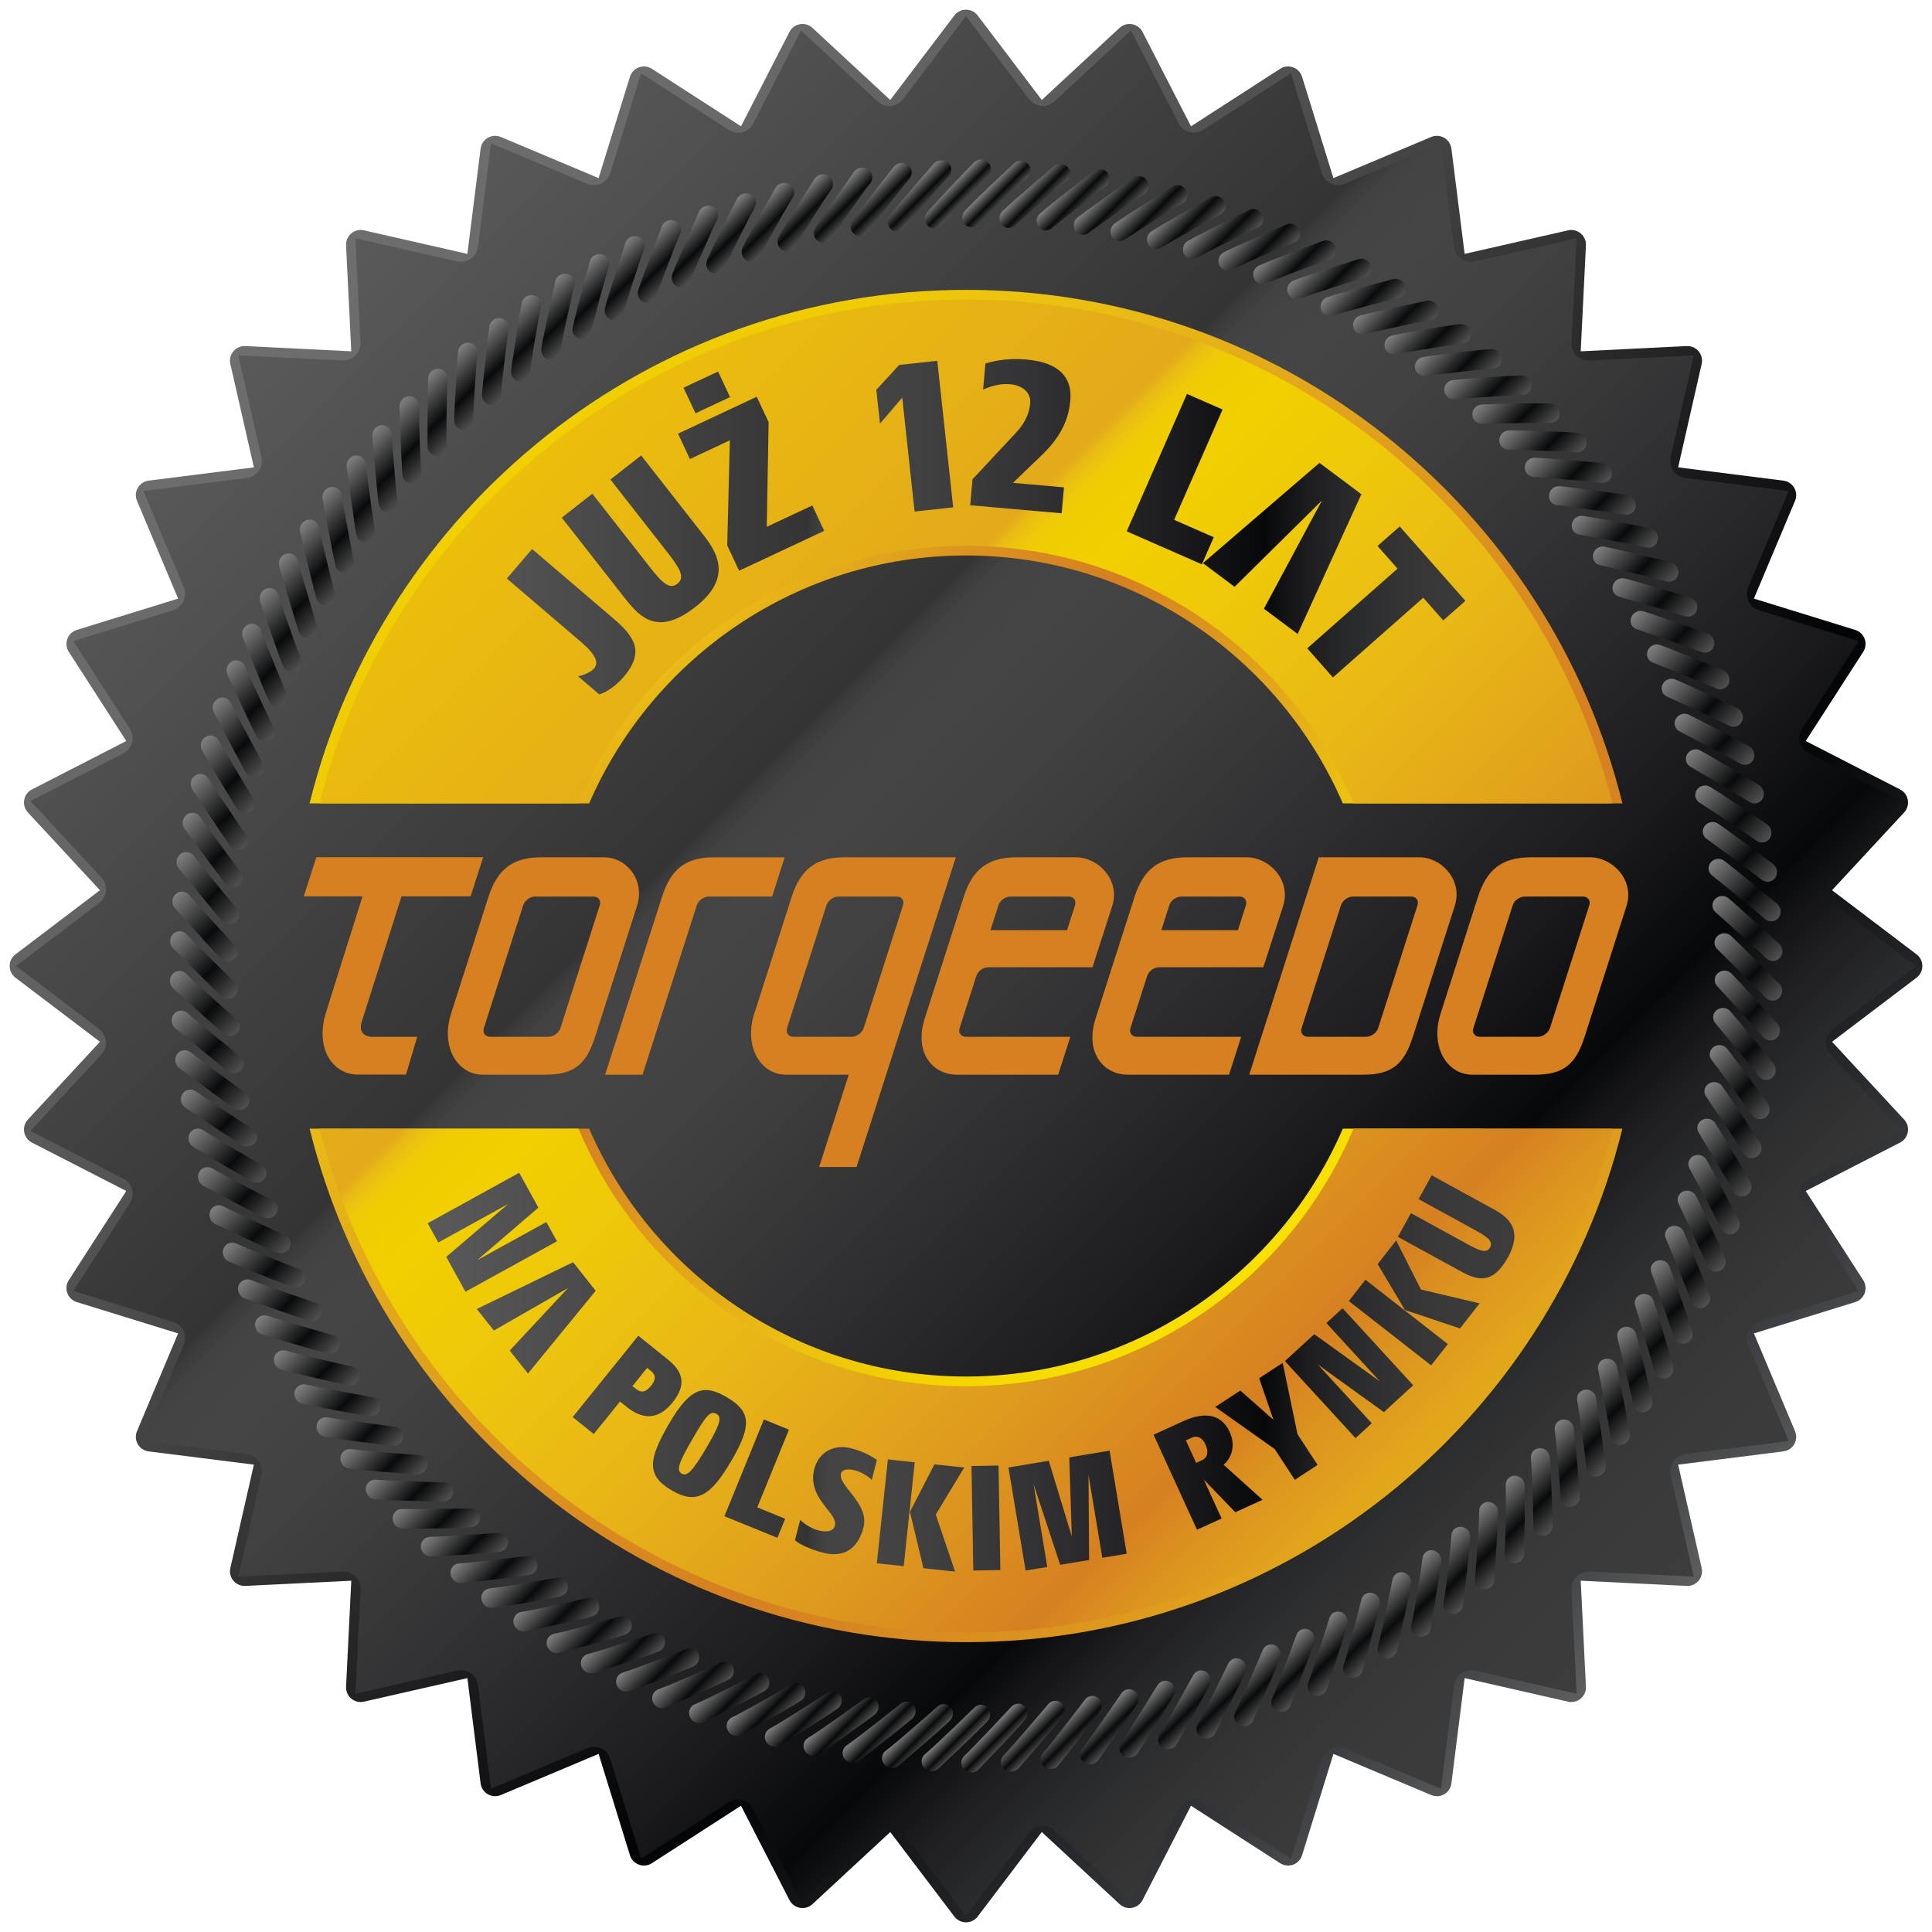 <?xml version="1.0" encoding="utf-8"?>
<!-- Generator: Adobe Illustrator 16.0.3, SVG Export Plug-In . SVG Version: 6.00 Build 0)  -->
<!DOCTYPE svg PUBLIC "-//W3C//DTD SVG 1.1//EN" "http://www.w3.org/Graphics/SVG/1.1/DTD/svg11.dtd">
<svg version="1.1" xmlns="http://www.w3.org/2000/svg" xmlns:xlink="http://www.w3.org/1999/xlink" x="0px" y="0px"
	 width="283.464px" height="283.464px" viewBox="0 0 283.464 283.464" enable-background="new 0 0 283.464 283.464"
	 xml:space="preserve">
<g id="Warstwa_1">
</g>
<g id="Warstwa_2">
	<g>
		<g>
			<linearGradient id="SVGID_1_" gradientUnits="userSpaceOnUse" x1="42.886" y1="42.887" x2="240.579" y2="240.58">
				<stop  offset="0" style="stop-color:#6E6E6E"/>
				<stop  offset="0.08" style="stop-color:#6A6A6A"/>
				<stop  offset="0.183" style="stop-color:#605F5F"/>
				<stop  offset="0.3" style="stop-color:#4F4F4F"/>
				<stop  offset="0.35" style="stop-color:#474747"/>
				<stop  offset="0.7" style="stop-color:#030406"/>
				<stop  offset="0.739" style="stop-color:#06080B"/>
				<stop  offset="0.791" style="stop-color:#131517"/>
				<stop  offset="0.849" style="stop-color:#212326"/>
				<stop  offset="0.912" style="stop-color:#35363A"/>
				<stop  offset="0.978" style="stop-color:#525354"/>
				<stop  offset="1" style="stop-color:#5E5E5E"/>
			</linearGradient>
			<path fill="url(#SVGID_1_)" d="M281.196,140.021l-12.4-9.407l10.58-11.412c0.967-1.044,0.67-2.723-0.597-3.374l-13.841-7.108
				l8.434-13.078c0.77-1.195,0.189-2.797-1.173-3.22l-14.866-4.595l6.036-14.345c0.551-1.312-0.3-2.787-1.715-2.965l-15.437-1.946
				l3.451-15.172c0.316-1.39-0.779-2.694-2.201-2.624l-15.543,0.768L232.688,36c0.071-1.425-1.233-2.521-2.623-2.204l-15.172,3.454
				l-1.943-15.439c-0.181-1.415-1.656-2.266-2.968-1.715l-14.345,6.036l-4.596-14.866c-0.422-1.359-2.021-1.946-3.219-1.173
				l-13.078,8.437l-7.109-13.844c-0.65-1.267-2.326-1.563-3.37-0.597l-11.415,10.58l-9.403-12.4c-0.86-1.135-2.565-1.135-3.426,0
				l-9.404,12.4l-11.414-10.58c-1.045-0.967-2.724-0.67-3.374,0.597l-7.109,13.844l-13.078-8.437
				c-1.195-0.773-2.797-0.187-3.219,1.173l-4.596,14.866l-14.341-6.036c-1.315-0.551-2.791,0.3-2.972,1.715l-1.94,15.439
				l-15.175-3.454c-1.39-0.316-2.694,0.779-2.624,2.204l0.765,15.543L36,50.772c-1.425-0.067-2.521,1.237-2.204,2.627l3.454,15.172
				l-15.439,1.946c-1.415,0.178-2.266,1.653-1.711,2.965l6.032,14.345l-14.866,4.595c-1.363,0.423-1.943,2.024-1.173,3.22
				l8.434,13.078l-13.841,7.108c-1.267,0.651-1.563,2.327-0.597,3.374l10.577,11.412l-12.395,9.407
				c-1.138,0.86-1.138,2.562-0.007,3.426l12.401,9.403L4.089,164.262c-0.967,1.048-0.67,2.724,0.597,3.378l13.841,7.105
				l-8.434,13.078c-0.771,1.198-0.19,2.797,1.173,3.219l14.866,4.596L20.1,209.982c-0.555,1.312,0.296,2.787,1.711,2.968
				l15.439,1.943l-3.454,15.172c-0.316,1.39,0.779,2.694,2.204,2.623l15.54-0.764l-0.765,15.543
				c-0.07,1.425,1.234,2.518,2.624,2.201l15.175-3.454l1.94,15.442c0.181,1.415,1.656,2.266,2.972,1.712l14.341-6.036l4.596,14.866
				c0.422,1.363,2.023,1.946,3.219,1.173l13.078-8.434l7.109,13.841c0.65,1.271,2.329,1.566,3.374,0.597l11.414-10.577l9.404,12.397
				c0.86,1.135,2.565,1.135,3.426,0l9.403-12.397l11.415,10.577c1.044,0.97,2.72,0.674,3.37-0.597l7.109-13.841l13.078,8.434
				c1.198,0.773,2.797,0.19,3.219-1.173l4.596-14.866l14.345,6.036c1.312,0.554,2.787-0.297,2.968-1.712l1.943-15.442l15.172,3.454
				c1.39,0.316,2.694-0.776,2.623-2.201l-0.764-15.543l15.543,0.764c1.422,0.071,2.518-1.233,2.201-2.623l-3.451-15.172
				l15.437-1.943c1.415-0.181,2.266-1.656,1.715-2.968l-6.036-14.345l14.866-4.596c1.362-0.422,1.942-2.021,1.173-3.219
				l-8.434-13.078l13.841-7.105c1.267-0.654,1.563-2.33,0.597-3.378l-10.58-11.411l12.4-9.403
				C282.331,142.583,282.331,140.882,281.196,140.021z"/>
			<linearGradient id="SVGID_2_" gradientUnits="userSpaceOnUse" x1="43.551" y1="43.553" x2="239.914" y2="239.916">
				<stop  offset="0" style="stop-color:#5A5A5A"/>
				<stop  offset="0.35" style="stop-color:#343434"/>
				<stop  offset="0.355" style="stop-color:#3B3B3B"/>
				<stop  offset="0.362" style="stop-color:#414141"/>
				<stop  offset="0.372" style="stop-color:#444444"/>
				<stop  offset="0.4" style="stop-color:#454545"/>
				<stop  offset="0.461" style="stop-color:#404040"/>
				<stop  offset="0.559" style="stop-color:#323234"/>
				<stop  offset="0.683" style="stop-color:#1D1D1F"/>
				<stop  offset="0.77" style="stop-color:#07080A"/>
				<stop  offset="0.774" style="stop-color:#0A0B0D"/>
				<stop  offset="0.812" style="stop-color:#1E1E20"/>
				<stop  offset="0.852" style="stop-color:#2A2B2C"/>
				<stop  offset="0.895" style="stop-color:#343435"/>
				<stop  offset="0.942" style="stop-color:#3A3A3A"/>
				<stop  offset="1" style="stop-color:#3C3C3C"/>
			</linearGradient>
			<path fill="url(#SVGID_2_)" d="M265.422,172.905l13.57-6.971l-10.374-11.189c-1.057-1.144-0.908-2.849,0.332-3.793l12.159-9.22
				l-12.159-9.221c-1.24-0.94-1.389-2.648-0.332-3.789l10.374-11.192l-13.57-6.968c-1.386-0.715-1.831-2.368-0.986-3.677
				l8.27-12.823l-14.579-4.505c-1.489-0.461-2.211-2.015-1.608-3.452l5.92-14.061l-15.137-1.907
				c-1.547-0.193-2.53-1.596-2.182-3.116l3.384-14.879l-15.237,0.75c-1.56,0.078-2.769-1.134-2.694-2.69l0.751-15.24l-14.879,3.387
				c-1.521,0.349-2.923-0.635-3.116-2.182l-1.908-15.137l-14.061,5.917c-1.437,0.603-2.987-0.119-3.451-1.611l-4.505-14.576
				l-12.823,8.272c-1.309,0.845-2.962,0.399-3.674-0.986l-6.971-13.573l-11.189,10.37c-1.144,1.061-2.852,0.909-3.793-0.332
				l-9.22-12.155l-9.22,12.155c-0.941,1.241-2.649,1.393-3.793,0.332L117.53,4.473l-6.971,13.573
				c-0.712,1.386-2.365,1.831-3.674,0.986L94.063,10.76l-4.509,14.576c-0.457,1.492-2.011,2.214-3.447,1.611L72.042,21.03
				l-1.904,15.137c-0.196,1.547-1.596,2.53-3.116,2.182l-14.879-3.387l0.751,15.24c0.077,1.557-1.135,2.769-2.688,2.69l-15.243-0.75
				l3.388,14.879c0.345,1.521-0.636,2.923-2.183,3.116L21.03,72.045l5.917,14.061c0.603,1.438-0.119,2.991-1.608,3.452L10.76,94.063
				l8.27,12.823c0.848,1.309,0.403,2.962-0.986,3.677l-13.57,6.968l10.37,11.188c1.061,1.145,0.912,2.853-0.332,3.793l-12.155,9.221
				l12.155,9.22c1.244,0.944,1.393,2.649,0.332,3.793l-10.37,11.189l13.57,6.971c1.39,0.712,1.834,2.365,0.986,3.677l-8.27,12.82
				l14.579,4.509c1.489,0.457,2.211,2.011,1.608,3.447l-5.917,14.064l15.137,1.904c1.547,0.196,2.527,1.599,2.183,3.116
				l-3.388,14.879l15.243-0.747c1.554-0.078,2.766,1.134,2.688,2.69l-0.751,15.24l14.879-3.387c1.521-0.349,2.92,0.635,3.116,2.182
				l1.904,15.137l14.064-5.92c1.437-0.603,2.99,0.119,3.447,1.608l4.509,14.579l12.823-8.27c1.309-0.845,2.962-0.399,3.674,0.986
				l6.971,13.57l11.192-10.374c1.141-1.057,2.849-0.908,3.79,0.332l9.22,12.159l9.22-12.159c0.941-1.24,2.649-1.389,3.793-0.332
				l11.189,10.374l6.971-13.57c0.712-1.386,2.365-1.831,3.674-0.986l12.823,8.27l4.505-14.579c0.464-1.489,2.015-2.211,3.451-1.608
				l14.061,5.92l1.908-15.137c0.193-1.547,1.596-2.53,3.116-2.182l14.879,3.387l-0.751-15.24c-0.074-1.557,1.135-2.769,2.694-2.69
				l15.237,0.747l-3.384-14.879c-0.349-1.518,0.635-2.92,2.182-3.116l15.137-1.904l-5.92-14.064
				c-0.603-1.437,0.119-2.99,1.608-3.447l14.579-4.509l-8.27-12.82C263.591,175.271,264.036,173.617,265.422,172.905z"/>
		</g>
		<g>
			<linearGradient id="SVGID_3_" gradientUnits="userSpaceOnUse" x1="252.009" y1="137.31" x2="261.089" y2="146.389">
				<stop  offset="0" style="stop-color:#808080"/>
				<stop  offset="0.6" style="stop-color:#090A0B"/>
				<stop  offset="1" style="stop-color:#515151"/>
			</linearGradient>
			<path fill="url(#SVGID_3_)" d="M253.949,137.295c-0.57-0.516-1.467-0.471-2.008,0.08c-0.538,0.552-0.516,1.402,0.048,1.918
				c0,0,5.565,5.469,7.039,7.07c0.538,0.587,1.434,0.632,2.004,0.081c0.567-0.555,0.59-1.492,0.052-2.079
				C261.084,144.365,255.499,138.716,253.949,137.295z"/>
			<linearGradient id="SVGID_4_" gradientUnits="userSpaceOnUse" x1="251.846" y1="142.984" x2="260.916" y2="152.054">
				<stop  offset="0" style="stop-color:#808080"/>
				<stop  offset="0.6" style="stop-color:#090A0B"/>
				<stop  offset="1" style="stop-color:#515151"/>
			</linearGradient>
			<path fill="url(#SVGID_4_)" d="M254.032,142.825c-0.544-0.548-1.44-0.545-2.007-0.02c-0.564,0.521-0.587,1.373-0.049,1.917
				c0,0,5.285,5.733,6.681,7.409c0.509,0.609,1.402,0.699,1.998,0.178c0.593-0.525,0.667-1.463,0.158-2.072
				C260.813,150.237,255.509,144.317,254.032,142.825z"/>
			<linearGradient id="SVGID_5_" gradientUnits="userSpaceOnUse" x1="251.434" y1="148.629" x2="260.478" y2="157.673">
				<stop  offset="0" style="stop-color:#808080"/>
				<stop  offset="0.6" style="stop-color:#090A0B"/>
				<stop  offset="1" style="stop-color:#515151"/>
			</linearGradient>
			<path fill="url(#SVGID_5_)" d="M253.846,148.349c-0.513-0.57-1.408-0.615-2.005-0.119c-0.589,0.496-0.653,1.344-0.145,1.914
				c0,0,4.992,5.984,6.307,7.729c0.477,0.638,1.363,0.77,1.985,0.276s0.738-1.428,0.261-2.063
				C260.249,156.086,255.244,149.911,253.846,148.349z"/>
			<linearGradient id="SVGID_6_" gradientUnits="userSpaceOnUse" x1="250.753" y1="154.26" x2="259.75" y2="163.256">
				<stop  offset="0" style="stop-color:#808080"/>
				<stop  offset="0.6" style="stop-color:#090A0B"/>
				<stop  offset="1" style="stop-color:#515151"/>
			</linearGradient>
			<path fill="url(#SVGID_6_)" d="M253.385,153.856c-0.483-0.597-1.376-0.681-1.991-0.216c-0.619,0.464-0.726,1.305-0.245,1.901
				c0,0,4.688,6.226,5.913,8.033c0.445,0.658,1.322,0.838,1.967,0.374c0.647-0.461,0.812-1.386,0.367-2.046
				C259.396,161.903,254.706,155.487,253.385,153.856z"/>
			<linearGradient id="SVGID_7_" gradientUnits="userSpaceOnUse" x1="249.8" y1="159.855" x2="258.737" y2="168.792">
				<stop  offset="0" style="stop-color:#808080"/>
				<stop  offset="0.6" style="stop-color:#090A0B"/>
				<stop  offset="1" style="stop-color:#515151"/>
			</linearGradient>
			<path fill="url(#SVGID_7_)" d="M252.653,159.335c-0.451-0.619-1.341-0.751-1.981-0.316c-0.639,0.436-0.79,1.27-0.339,1.889
				c0,0,4.37,6.452,5.501,8.317c0.413,0.681,1.283,0.902,1.95,0.474c0.667-0.428,0.88-1.347,0.467-2.026
				C258.251,167.672,253.891,161.026,252.653,159.335z"/>
			<linearGradient id="SVGID_8_" gradientUnits="userSpaceOnUse" x1="248.579" y1="165.402" x2="257.438" y2="174.261">
				<stop  offset="0" style="stop-color:#808080"/>
				<stop  offset="0.6" style="stop-color:#090A0B"/>
				<stop  offset="1" style="stop-color:#515151"/>
			</linearGradient>
			<path fill="url(#SVGID_8_)" d="M251.647,164.769c-0.425-0.642-1.302-0.819-1.962-0.416c-0.661,0.402-0.851,1.228-0.432,1.869
				c0,0,4.038,6.661,5.075,8.585c0.377,0.699,1.234,0.964,1.924,0.567c0.687-0.394,0.944-1.299,0.567-1.998
				C256.82,173.376,252.799,166.521,251.647,164.769z"/>
			<linearGradient id="SVGID_9_" gradientUnits="userSpaceOnUse" x1="247.09" y1="170.887" x2="255.853" y2="179.65">
				<stop  offset="0" style="stop-color:#808080"/>
				<stop  offset="0.6" style="stop-color:#090A0B"/>
				<stop  offset="1" style="stop-color:#515151"/>
			</linearGradient>
			<path fill="url(#SVGID_9_)" d="M250.368,170.144c-0.39-0.661-1.257-0.883-1.939-0.513c-0.68,0.367-0.909,1.183-0.522,1.844
				c0,0,3.7,6.857,4.638,8.83c0.342,0.716,1.186,1.024,1.892,0.664c0.706-0.358,1.012-1.251,0.667-1.97
				C255.103,178.999,251.429,171.951,250.368,170.144z"/>
			<linearGradient id="SVGID_10_" gradientUnits="userSpaceOnUse" x1="245.34" y1="176.297" x2="253.993" y2="184.95">
				<stop  offset="0" style="stop-color:#808080"/>
				<stop  offset="0.6" style="stop-color:#090A0B"/>
				<stop  offset="1" style="stop-color:#515151"/>
			</linearGradient>
			<path fill="url(#SVGID_10_)" d="M248.821,175.448c-0.357-0.68-1.215-0.944-1.91-0.609c-0.696,0.332-0.971,1.135-0.616,1.814
				c0,0,3.354,7.038,4.192,9.053c0.307,0.734,1.132,1.086,1.856,0.76c0.722-0.322,1.07-1.201,0.761-1.937
				C253.104,184.529,249.792,177.308,248.821,175.448z"/>
			<linearGradient id="SVGID_11_" gradientUnits="userSpaceOnUse" x1="243.33" y1="181.615" x2="251.856" y2="190.142">
				<stop  offset="0" style="stop-color:#808080"/>
				<stop  offset="0.6" style="stop-color:#090A0B"/>
				<stop  offset="1" style="stop-color:#515151"/>
			</linearGradient>
			<path fill="url(#SVGID_11_)" d="M247.011,180.669c-0.322-0.699-1.167-1.006-1.883-0.706c-0.709,0.297-1.021,1.086-0.702,1.782
				c0,0,3.001,7.199,3.738,9.252c0.265,0.748,1.073,1.141,1.812,0.852c0.738-0.287,1.128-1.145,0.86-1.893
				C250.836,189.956,247.884,182.576,247.011,180.669z"/>
			<linearGradient id="SVGID_12_" gradientUnits="userSpaceOnUse" x1="241.067" y1="186.834" x2="249.449" y2="195.216">
				<stop  offset="0" style="stop-color:#808080"/>
				<stop  offset="0.6" style="stop-color:#090A0B"/>
				<stop  offset="1" style="stop-color:#515151"/>
			</linearGradient>
			<path fill="url(#SVGID_12_)" d="M244.935,185.79c-0.286-0.713-1.111-1.061-1.836-0.8c-0.729,0.265-1.08,1.034-0.793,1.747
				c0,0,2.636,7.341,3.268,9.426c0.232,0.764,1.019,1.195,1.77,0.944s1.183-1.089,0.947-1.85
				C248.29,195.258,245.715,187.739,244.935,185.79z"/>
			<linearGradient id="SVGID_13_" gradientUnits="userSpaceOnUse" x1="238.558" y1="191.936" x2="246.782" y2="200.16">
				<stop  offset="0" style="stop-color:#808080"/>
				<stop  offset="0.6" style="stop-color:#090A0B"/>
				<stop  offset="1" style="stop-color:#515151"/>
			</linearGradient>
			<path fill="url(#SVGID_13_)" d="M242.608,190.801c-0.252-0.729-1.057-1.115-1.795-0.89s-1.128,0.983-0.877,1.708
				c0,0,2.266,7.461,2.794,9.578c0.197,0.773,0.961,1.244,1.722,1.031c0.76-0.213,1.234-1.028,1.037-1.802
				C245.489,200.427,243.292,192.786,242.608,190.801z"/>
			<linearGradient id="SVGID_14_" gradientUnits="userSpaceOnUse" x1="235.808" y1="196.91" x2="243.859" y2="204.962">
				<stop  offset="0" style="stop-color:#808080"/>
				<stop  offset="0.6" style="stop-color:#090A0B"/>
				<stop  offset="1" style="stop-color:#515151"/>
			</linearGradient>
			<path fill="url(#SVGID_14_)" d="M240.033,195.689c-0.213-0.738-1.002-1.167-1.75-0.977c-0.747,0.188-1.17,0.922-0.957,1.66
				c0,0,1.892,7.566,2.317,9.71c0.154,0.783,0.896,1.289,1.666,1.115c0.771-0.175,1.279-0.967,1.125-1.75
				C242.435,205.448,240.613,197.707,240.033,195.689z"/>
			<linearGradient id="SVGID_15_" gradientUnits="userSpaceOnUse" x1="232.828" y1="201.746" x2="240.689" y2="209.607">
				<stop  offset="0" style="stop-color:#808080"/>
				<stop  offset="0.6" style="stop-color:#090A0B"/>
				<stop  offset="1" style="stop-color:#515151"/>
			</linearGradient>
			<path fill="url(#SVGID_15_)" d="M237.217,200.443c-0.177-0.748-0.941-1.216-1.698-1.063c-0.754,0.151-1.215,0.866-1.034,1.614
				c0.261,1.141,1.511,7.653,1.83,9.813c0.116,0.789,0.828,1.33,1.608,1.195c0.779-0.136,1.324-0.902,1.208-1.692
				C239.131,210.311,237.693,202.486,237.217,200.443z"/>
			<linearGradient id="SVGID_16_" gradientUnits="userSpaceOnUse" x1="229.621" y1="206.43" x2="237.279" y2="214.088">
				<stop  offset="0" style="stop-color:#808080"/>
				<stop  offset="0.6" style="stop-color:#090A0B"/>
				<stop  offset="1" style="stop-color:#515151"/>
			</linearGradient>
			<path fill="url(#SVGID_16_)" d="M234.171,205.052c-0.145-0.758-0.886-1.261-1.649-1.147c-0.758,0.116-1.251,0.809-1.108,1.563
				c0.209,1.157,1.131,7.719,1.344,9.897c0.064,0.786,0.754,1.363,1.547,1.272c0.783-0.1,1.366-0.838,1.285-1.634
				C235.589,215.003,234.542,207.114,234.171,205.052z"/>
			<linearGradient id="SVGID_17_" gradientUnits="userSpaceOnUse" x1="226.198" y1="210.952" x2="233.639" y2="218.393">
				<stop  offset="0" style="stop-color:#808080"/>
				<stop  offset="0.6" style="stop-color:#090A0B"/>
				<stop  offset="1" style="stop-color:#515151"/>
			</linearGradient>
			<path fill="url(#SVGID_17_)" d="M230.894,209.505c-0.105-0.764-0.818-1.305-1.585-1.23c-0.768,0.08-1.289,0.747-1.187,1.511
				c0.161,1.174,0.748,7.767,0.852,9.948c0.019,0.78,0.68,1.393,1.482,1.348c0.792-0.055,1.404-0.771,1.366-1.566
				C231.822,219.515,231.165,211.581,230.894,209.505z"/>
			<linearGradient id="SVGID_18_" gradientUnits="userSpaceOnUse" x1="222.569" y1="215.3" x2="229.781" y2="222.512">
				<stop  offset="0" style="stop-color:#808080"/>
				<stop  offset="0.6" style="stop-color:#090A0B"/>
				<stop  offset="1" style="stop-color:#515151"/>
			</linearGradient>
			<path fill="url(#SVGID_18_)" d="M227.4,213.788c-0.064-0.771-0.751-1.344-1.521-1.305c-0.768,0.038-1.325,0.683-1.257,1.449
				c0.112,1.187,0.37,7.803,0.354,9.975c-0.02,0.783,0.605,1.425,1.411,1.421c0.809-0.003,1.443-0.699,1.447-1.495
				C227.836,223.833,227.571,215.88,227.4,213.788z"/>
			<linearGradient id="SVGID_19_" gradientUnits="userSpaceOnUse" x1="218.744" y1="219.464" x2="225.713" y2="226.433">
				<stop  offset="0" style="stop-color:#808080"/>
				<stop  offset="0.6" style="stop-color:#090A0B"/>
				<stop  offset="1" style="stop-color:#515151"/>
			</linearGradient>
			<path fill="url(#SVGID_19_)" d="M222.247,216.515c-0.767,0.003-1.354,0.618-1.324,1.389c0.055,1.192-0.01,7.818-0.148,9.975
				c-0.055,0.779,0.539,1.453,1.344,1.488c0.815,0.049,1.479-0.622,1.521-1.414c0,0,0.136-7.954,0.064-10.059
				C223.675,217.124,223.015,216.511,222.247,216.515z"/>
			<linearGradient id="SVGID_20_" gradientUnits="userSpaceOnUse" x1="214.728" y1="223.434" x2="221.44" y2="230.146">
				<stop  offset="0" style="stop-color:#808080"/>
				<stop  offset="0.6" style="stop-color:#090A0B"/>
				<stop  offset="1" style="stop-color:#515151"/>
			</linearGradient>
			<path fill="url(#SVGID_20_)" d="M218.419,220.362c-0.767-0.035-1.379,0.551-1.389,1.324c0,1.196-0.391,7.815-0.645,9.949
				c-0.094,0.779,0.464,1.482,1.267,1.553c0.809,0.087,1.518-0.535,1.595-1.334c0,0,0.535-7.928,0.558-10.045
				C219.812,221.036,219.187,220.395,218.419,220.362z"/>
			<linearGradient id="SVGID_21_" gradientUnits="userSpaceOnUse" x1="210.535" y1="227.201" x2="216.979" y2="233.645">
				<stop  offset="0" style="stop-color:#808080"/>
				<stop  offset="0.6" style="stop-color:#090A0B"/>
				<stop  offset="1" style="stop-color:#515151"/>
			</linearGradient>
			<path fill="url(#SVGID_21_)" d="M214.407,224.017c-0.765-0.074-1.405,0.483-1.451,1.254c-0.058,1.199-0.77,7.796-1.144,9.9
				c-0.132,0.773,0.39,1.501,1.186,1.614c0.806,0.126,1.557-0.444,1.663-1.247c0,0,0.935-7.886,1.058-10.007
				C215.764,224.758,215.167,224.085,214.407,224.017z"/>
			<linearGradient id="SVGID_22_" gradientUnits="userSpaceOnUse" x1="206.173" y1="230.753" x2="212.336" y2="236.916">
				<stop  offset="0" style="stop-color:#808080"/>
				<stop  offset="0.6" style="stop-color:#090A0B"/>
				<stop  offset="1" style="stop-color:#515151"/>
			</linearGradient>
			<path fill="url(#SVGID_22_)" d="M210.214,227.462c-0.754-0.106-1.421,0.419-1.508,1.189c-0.119,1.186-1.15,7.757-1.634,9.822
				c-0.171,0.768,0.315,1.521,1.105,1.673c0.792,0.157,1.579-0.358,1.727-1.157c0,0,1.328-7.824,1.547-9.945
				C211.535,228.274,210.975,227.574,210.214,227.462z"/>
			<linearGradient id="SVGID_23_" gradientUnits="userSpaceOnUse" x1="201.652" y1="234.082" x2="207.523" y2="239.953">
				<stop  offset="0" style="stop-color:#808080"/>
				<stop  offset="0.6" style="stop-color:#090A0B"/>
				<stop  offset="1" style="stop-color:#515151"/>
			</linearGradient>
			<path fill="url(#SVGID_23_)" d="M205.86,230.7c-0.751-0.145-1.44,0.349-1.563,1.112c0,0-1.54,7.683-2.127,9.729
				c-0.206,0.754,0.242,1.533,1.022,1.721c0.779,0.19,1.602-0.271,1.785-1.066c0,0,1.724-7.741,2.04-9.855
				C207.137,231.574,206.611,230.846,205.86,230.7z"/>
			<linearGradient id="SVGID_24_" gradientUnits="userSpaceOnUse" x1="196.986" y1="237.181" x2="202.554" y2="242.749">
				<stop  offset="0" style="stop-color:#808080"/>
				<stop  offset="0.6" style="stop-color:#090A0B"/>
				<stop  offset="1" style="stop-color:#515151"/>
			</linearGradient>
			<path fill="url(#SVGID_24_)" d="M201.352,233.717c-0.741-0.181-1.456,0.277-1.617,1.038c0,0-1.925,7.586-2.61,9.604
				c-0.245,0.744,0.164,1.544,0.935,1.77c0.764,0.222,1.614-0.181,1.837-0.971c0,0,2.11-7.644,2.529-9.745
				C202.583,234.651,202.093,233.9,201.352,233.717z"/>
			<linearGradient id="SVGID_25_" gradientUnits="userSpaceOnUse" x1="192.185" y1="240.043" x2="197.438" y2="245.296">
				<stop  offset="0" style="stop-color:#808080"/>
				<stop  offset="0.6" style="stop-color:#090A0B"/>
				<stop  offset="1" style="stop-color:#515151"/>
			</linearGradient>
			<path fill="url(#SVGID_25_)" d="M196.698,236.508c-0.731-0.219-1.467,0.21-1.663,0.954c0,0-2.308,7.474-3.091,9.455
				c-0.28,0.734,0.084,1.554,0.842,1.817c0.754,0.262,1.624-0.106,1.889-0.873c0,0,2.49-7.528,3.01-9.606
				C197.881,237.501,197.43,236.728,196.698,236.508z"/>
			<linearGradient id="SVGID_26_" gradientUnits="userSpaceOnUse" x1="187.258" y1="242.654" x2="192.188" y2="247.584">
				<stop  offset="0" style="stop-color:#808080"/>
				<stop  offset="0.6" style="stop-color:#090A0B"/>
				<stop  offset="1" style="stop-color:#515151"/>
			</linearGradient>
			<path fill="url(#SVGID_26_)" d="M191.909,239.061c-0.719-0.258-1.47,0.145-1.708,0.863c0,0-2.681,7.348-3.561,9.291
				c-0.316,0.722,0.009,1.557,0.751,1.859c0.74,0.3,1.621-0.032,1.93-0.773c0,0,2.865-7.39,3.487-9.448
				C193.04,240.11,192.631,239.312,191.909,239.061z"/>
			<linearGradient id="SVGID_27_" gradientUnits="userSpaceOnUse" x1="182.217" y1="245.012" x2="186.817" y2="249.612">
				<stop  offset="0" style="stop-color:#808080"/>
				<stop  offset="0.6" style="stop-color:#090A0B"/>
				<stop  offset="1" style="stop-color:#515151"/>
			</linearGradient>
			<path fill="url(#SVGID_27_)" d="M187.005,241.368c-0.713-0.294-1.474,0.08-1.757,0.776c0,0-3.042,7.202-4.021,9.104
				c-0.352,0.703-0.068,1.554,0.657,1.892c0.729,0.339,1.617,0.042,1.969-0.67c0,0,3.235-7.238,3.957-9.266
				C188.077,242.477,187.707,241.661,187.005,241.368z"/>
			<linearGradient id="SVGID_28_" gradientUnits="userSpaceOnUse" x1="177.077" y1="247.108" x2="181.343" y2="251.374">
				<stop  offset="0" style="stop-color:#808080"/>
				<stop  offset="0.6" style="stop-color:#090A0B"/>
				<stop  offset="1" style="stop-color:#515151"/>
			</linearGradient>
			<path fill="url(#SVGID_28_)" d="M181.983,243.431c-0.692-0.332-1.47,0.009-1.792,0.683c0,0-3.399,7.038-4.473,8.888
				c-0.387,0.687-0.146,1.551,0.563,1.925c0.709,0.377,1.615,0.119,2.002-0.567c0,0,3.59-7.061,4.415-9.053
				C183.002,244.587,182.673,243.753,181.983,243.431z"/>
			<linearGradient id="SVGID_29_" gradientUnits="userSpaceOnUse" x1="171.849" y1="248.935" x2="175.774" y2="252.86">
				<stop  offset="0" style="stop-color:#808080"/>
				<stop  offset="0.6" style="stop-color:#090A0B"/>
				<stop  offset="1" style="stop-color:#515151"/>
			</linearGradient>
			<path fill="url(#SVGID_29_)" d="M176.872,245.235c-0.673-0.361-1.473-0.068-1.827,0.589c0,0-3.751,6.861-4.911,8.656
				c-0.422,0.667-0.226,1.541,0.464,1.95c0.687,0.409,1.605,0.196,2.024-0.468c0,0,3.944-6.87,4.869-8.82
				C177.829,246.443,177.543,245.593,176.872,245.235z"/>
			<linearGradient id="SVGID_30_" gradientUnits="userSpaceOnUse" x1="166.543" y1="250.492" x2="170.126" y2="254.074">
				<stop  offset="0" style="stop-color:#808080"/>
				<stop  offset="0.6" style="stop-color:#090A0B"/>
				<stop  offset="1" style="stop-color:#515151"/>
			</linearGradient>
			<path fill="url(#SVGID_30_)" d="M171.671,246.782c-0.654-0.391-1.466-0.146-1.853,0.492c0,0-4.09,6.665-5.341,8.402
				c-0.454,0.641-0.303,1.527,0.364,1.969c0.667,0.444,1.593,0.277,2.05-0.367c0,0,4.283-6.658,5.302-8.56
				C172.567,248.035,172.322,247.172,171.671,246.782z"/>
			<linearGradient id="SVGID_31_" gradientUnits="userSpaceOnUse" x1="161.181" y1="251.772" x2="164.417" y2="255.008">
				<stop  offset="0" style="stop-color:#808080"/>
				<stop  offset="0.6" style="stop-color:#090A0B"/>
				<stop  offset="1" style="stop-color:#515151"/>
			</linearGradient>
			<path fill="url(#SVGID_31_)" d="M166.402,248.064c-0.636-0.422-1.46-0.22-1.876,0.399c0,0-4.422,6.452-5.756,8.125
				c-0.486,0.618-0.377,1.508,0.268,1.984c0.642,0.474,1.576,0.357,2.063-0.264c0,0,4.611-6.433,5.727-8.286
				C167.233,249.36,167.033,248.486,166.402,248.064z"/>
			<linearGradient id="SVGID_32_" gradientUnits="userSpaceOnUse" x1="155.77" y1="252.777" x2="158.659" y2="255.665">
				<stop  offset="0" style="stop-color:#808080"/>
				<stop  offset="0.6" style="stop-color:#090A0B"/>
				<stop  offset="1" style="stop-color:#515151"/>
			</linearGradient>
			<path fill="url(#SVGID_32_)" d="M161.071,249.079c-0.612-0.451-1.443-0.29-1.892,0.307c0,0-4.737,6.227-6.151,7.824
				c-0.52,0.597-0.455,1.492,0.164,1.998c0.618,0.51,1.56,0.438,2.075-0.157c0,0,4.925-6.197,6.13-7.992
				C161.839,250.417,161.681,249.534,161.071,249.079z"/>
			<linearGradient id="SVGID_33_" gradientUnits="userSpaceOnUse" x1="150.325" y1="253.502" x2="152.862" y2="256.04">
				<stop  offset="0" style="stop-color:#808080"/>
				<stop  offset="0.6" style="stop-color:#090A0B"/>
				<stop  offset="1" style="stop-color:#515151"/>
			</linearGradient>
			<path fill="url(#SVGID_33_)" d="M155.696,249.83c-0.587-0.489-1.428-0.357-1.904,0.213c0,0-5.041,5.984-6.536,7.509
				c-0.544,0.567-0.521,1.467,0.071,2.005c0.593,0.534,1.53,0.519,2.078-0.062c0,0,5.228-5.945,6.52-7.673
				C156.396,251.203,156.286,250.313,155.696,249.83z"/>
			<linearGradient id="SVGID_34_" gradientUnits="userSpaceOnUse" x1="144.86" y1="253.948" x2="147.045" y2="256.133">
				<stop  offset="0" style="stop-color:#808080"/>
				<stop  offset="0.6" style="stop-color:#090A0B"/>
				<stop  offset="1" style="stop-color:#515151"/>
			</linearGradient>
			<path fill="url(#SVGID_34_)" d="M150.292,250.308c-0.564-0.522-1.408-0.423-1.914,0.122c0,0-5.331,5.736-6.896,7.181
				c-0.574,0.541-0.597,1.437-0.029,2.004c0.563,0.561,1.505,0.605,2.075,0.035c0,0,5.518-5.678,6.894-7.338
				C150.924,251.716,150.855,250.819,150.292,250.308z"/>
			<linearGradient id="SVGID_35_" gradientUnits="userSpaceOnUse" x1="139.178" y1="253.909" x2="141.359" y2="256.091">
				<stop  offset="0" style="stop-color:#808080"/>
				<stop  offset="0.6" style="stop-color:#090A0B"/>
				<stop  offset="1" style="stop-color:#515151"/>
			</linearGradient>
			<path fill="url(#SVGID_35_)" d="M144.897,252.524c0.531-0.567,0.509-1.463-0.032-2.004c-0.535-0.545-1.386-0.503-1.918,0.035
				c0,0-5.604,5.469-7.241,6.832c-0.596,0.506-0.664,1.401-0.126,1.998c0.538,0.586,1.473,0.689,2.075,0.132
				C137.655,259.518,143.44,254.11,144.897,252.524z"/>
			<linearGradient id="SVGID_36_" gradientUnits="userSpaceOnUse" x1="133.36" y1="253.449" x2="135.875" y2="255.964">
				<stop  offset="0" style="stop-color:#808080"/>
				<stop  offset="0.6" style="stop-color:#090A0B"/>
				<stop  offset="1" style="stop-color:#515151"/>
			</linearGradient>
			<path fill="url(#SVGID_36_)" d="M139.438,250.465c-0.509-0.566-1.359-0.58-1.917-0.051c0,0-5.869,5.185-7.57,6.461
				c-0.622,0.478-0.731,1.37-0.226,1.991c0.506,0.619,1.438,0.755,2.065,0.229c0,0,6.046-5.118,7.58-6.626
				C139.928,251.929,139.95,251.032,139.438,250.465z"/>
			<linearGradient id="SVGID_37_" gradientUnits="userSpaceOnUse" x1="127.564" y1="252.711" x2="130.427" y2="255.575">
				<stop  offset="0" style="stop-color:#808080"/>
				<stop  offset="0.6" style="stop-color:#090A0B"/>
				<stop  offset="1" style="stop-color:#515151"/>
			</linearGradient>
			<path fill="url(#SVGID_37_)" d="M134.021,250.146c-0.483-0.59-1.331-0.654-1.914-0.146c0,0-6.117,4.889-7.88,6.078
				c-0.645,0.448-0.802,1.331-0.325,1.976c0.474,0.647,1.398,0.825,2.053,0.332c0,0,6.294-4.814,7.898-6.242
				C134.437,251.632,134.501,250.739,134.021,250.146z"/>
			<linearGradient id="SVGID_38_" gradientUnits="userSpaceOnUse" x1="121.799" y1="251.693" x2="125.014" y2="254.907">
				<stop  offset="0" style="stop-color:#808080"/>
				<stop  offset="0.6" style="stop-color:#090A0B"/>
				<stop  offset="1" style="stop-color:#515151"/>
			</linearGradient>
			<path fill="url(#SVGID_38_)" d="M128.626,249.56c-0.455-0.615-1.296-0.722-1.904-0.241c0,0-6.353,4.579-8.173,5.678
				c-0.667,0.413-0.867,1.289-0.426,1.96c0.444,0.667,1.36,0.889,2.033,0.432c0,0,6.529-4.496,8.202-5.84
				C128.968,251.064,129.077,250.175,128.626,249.56z"/>
			<linearGradient id="SVGID_39_" gradientUnits="userSpaceOnUse" x1="116.088" y1="250.398" x2="119.648" y2="253.958">
				<stop  offset="0" style="stop-color:#808080"/>
				<stop  offset="0.6" style="stop-color:#090A0B"/>
				<stop  offset="1" style="stop-color:#515151"/>
			</linearGradient>
			<path fill="url(#SVGID_39_)" d="M123.267,248.706c-0.419-0.639-1.257-0.787-1.886-0.339c0,0-6.574,4.257-8.446,5.263
				c-0.689,0.38-0.935,1.244-0.525,1.934s1.312,0.961,2.011,0.535c0,0,6.745-4.164,8.482-5.424
				C123.534,250.227,123.688,249.341,123.267,248.706z"/>
			<linearGradient id="SVGID_40_" gradientUnits="userSpaceOnUse" x1="110.44" y1="248.824" x2="114.348" y2="252.732">
				<stop  offset="0" style="stop-color:#808080"/>
				<stop  offset="0.6" style="stop-color:#090A0B"/>
				<stop  offset="1" style="stop-color:#515151"/>
			</linearGradient>
			<path fill="url(#SVGID_40_)" d="M117.962,247.581c-0.39-0.654-1.215-0.848-1.869-0.429c0,0-6.78,3.915-8.701,4.827
				c-0.706,0.349-0.992,1.196-0.619,1.908c0.374,0.706,1.261,1.024,1.982,0.638c0,0,6.941-3.821,8.743-4.991
				C118.152,249.115,118.349,248.241,117.962,247.581z"/>
			<linearGradient id="SVGID_41_" gradientUnits="userSpaceOnUse" x1="104.872" y1="246.983" x2="109.12" y2="251.231">
				<stop  offset="0" style="stop-color:#808080"/>
				<stop  offset="0.6" style="stop-color:#090A0B"/>
				<stop  offset="1" style="stop-color:#515151"/>
			</linearGradient>
			<path fill="url(#SVGID_41_)" d="M112.719,246.198c-0.357-0.677-1.173-0.908-1.847-0.525c0,0-6.964,3.567-8.934,4.387
				c-0.722,0.309-1.047,1.144-0.712,1.869c0.342,0.722,1.209,1.096,1.943,0.741c0,0,7.129-3.468,8.985-4.548
				C112.831,247.739,113.07,246.872,112.719,246.198z"/>
			<linearGradient id="SVGID_42_" gradientUnits="userSpaceOnUse" x1="99.399" y1="244.876" x2="103.979" y2="249.457">
				<stop  offset="0" style="stop-color:#808080"/>
				<stop  offset="0.6" style="stop-color:#090A0B"/>
				<stop  offset="1" style="stop-color:#515151"/>
			</linearGradient>
			<path fill="url(#SVGID_42_)" d="M107.55,244.549c-0.319-0.693-1.125-0.961-1.814-0.616c0,0-7.135,3.207-9.143,3.929
				c-0.735,0.277-1.105,1.093-0.806,1.834c0.303,0.737,1.153,1.15,1.904,0.841c0,0,7.293-3.106,9.2-4.093
				C107.585,246.096,107.868,245.241,107.55,244.549z"/>
			<linearGradient id="SVGID_43_" gradientUnits="userSpaceOnUse" x1="94.031" y1="242.509" x2="98.94" y2="247.417">
				<stop  offset="0" style="stop-color:#808080"/>
				<stop  offset="0.6" style="stop-color:#090A0B"/>
				<stop  offset="1" style="stop-color:#515151"/>
			</linearGradient>
			<path fill="url(#SVGID_43_)" d="M101.72,244.503c0.709-0.315,1.034-1.15,0.751-1.859c-0.284-0.709-1.08-1.009-1.782-0.712
				c0,0-7.283,2.846-9.323,3.471c-0.751,0.235-1.16,1.034-0.899,1.789c0.268,0.754,1.096,1.198,1.856,0.938
				C92.322,248.129,99.764,245.396,101.72,244.503z"/>
			<linearGradient id="SVGID_44_" gradientUnits="userSpaceOnUse" x1="88.784" y1="239.887" x2="94.013" y2="245.115">
				<stop  offset="0" style="stop-color:#808080"/>
				<stop  offset="0.6" style="stop-color:#090A0B"/>
				<stop  offset="1" style="stop-color:#515151"/>
			</linearGradient>
			<path fill="url(#SVGID_44_)" d="M96.65,242.306c0.726-0.28,1.093-1.096,0.845-1.821c-0.248-0.722-1.031-1.05-1.744-0.802
				c0,0-7.415,2.478-9.487,3c-0.764,0.199-1.212,0.977-0.982,1.743c0.222,0.768,1.037,1.241,1.805,1.034
				C87.086,245.46,94.649,243.102,96.65,242.306z"/>
			<linearGradient id="SVGID_45_" gradientUnits="userSpaceOnUse" x1="83.672" y1="237.022" x2="89.21" y2="242.56">
				<stop  offset="0" style="stop-color:#808080"/>
				<stop  offset="0.6" style="stop-color:#090A0B"/>
				<stop  offset="1" style="stop-color:#515151"/>
			</linearGradient>
			<path fill="url(#SVGID_45_)" d="M91.697,239.856c0.738-0.242,1.147-1.041,0.935-1.772c-0.213-0.738-0.979-1.099-1.698-0.896
				c0,0-7.528,2.102-9.626,2.523c-0.773,0.165-1.26,0.919-1.073,1.695s0.979,1.286,1.753,1.122
				C81.987,242.528,89.657,240.556,91.697,239.856z"/>
			<linearGradient id="SVGID_46_" gradientUnits="userSpaceOnUse" x1="78.705" y1="233.916" x2="84.544" y2="239.755">
				<stop  offset="0" style="stop-color:#808080"/>
				<stop  offset="0.6" style="stop-color:#090A0B"/>
				<stop  offset="1" style="stop-color:#515151"/>
			</linearGradient>
			<path fill="url(#SVGID_46_)" d="M86.873,237.165c0.747-0.209,1.198-0.982,1.019-1.724c-0.174-0.741-0.919-1.154-1.644-0.983
				c0,0-7.625,1.718-9.746,2.043c-0.779,0.123-1.305,0.852-1.153,1.638c0.148,0.783,0.915,1.327,1.695,1.205
				C77.044,239.344,84.798,237.762,86.873,237.165z"/>
			<linearGradient id="SVGID_47_" gradientUnits="userSpaceOnUse" x1="73.897" y1="230.58" x2="80.028" y2="236.711">
				<stop  offset="0" style="stop-color:#808080"/>
				<stop  offset="0.6" style="stop-color:#090A0B"/>
				<stop  offset="1" style="stop-color:#515151"/>
			</linearGradient>
			<path fill="url(#SVGID_47_)" d="M82.188,234.235c0.761-0.17,1.243-0.924,1.104-1.672c-0.145-0.741-0.854-1.205-1.595-1.07
				c0,0-7.692,1.334-9.832,1.561c-0.786,0.086-1.344,0.786-1.234,1.575c0.109,0.793,0.851,1.376,1.634,1.286
				C73.464,235.786,80.086,234.732,82.188,234.235z"/>
			<linearGradient id="SVGID_48_" gradientUnits="userSpaceOnUse" x1="69.258" y1="227.022" x2="75.667" y2="233.431">
				<stop  offset="0" style="stop-color:#808080"/>
				<stop  offset="0.6" style="stop-color:#090A0B"/>
				<stop  offset="1" style="stop-color:#515151"/>
			</linearGradient>
			<path fill="url(#SVGID_48_)" d="M77.649,231.077c0.773-0.135,1.293-0.863,1.189-1.617c-0.113-0.741-0.79-1.254-1.534-1.15
				c0,0-7.744,0.938-9.899,1.07c-0.79,0.048-1.383,0.722-1.313,1.514c0.071,0.793,0.78,1.412,1.573,1.36
				C68.858,232.196,75.535,231.455,77.649,231.077z"/>
			<linearGradient id="SVGID_49_" gradientUnits="userSpaceOnUse" x1="64.8" y1="223.247" x2="71.48" y2="229.927">
				<stop  offset="0" style="stop-color:#808080"/>
				<stop  offset="0.6" style="stop-color:#090A0B"/>
				<stop  offset="1" style="stop-color:#515151"/>
			</linearGradient>
			<path fill="url(#SVGID_49_)" d="M73.279,227.697c0.773-0.097,1.335-0.8,1.267-1.557c-0.08-0.741-0.715-1.306-1.473-1.231
				c0,0-7.776,0.548-9.945,0.58c-0.789,0.01-1.418,0.654-1.382,1.447c0.032,0.799,0.712,1.447,1.505,1.438
				C64.449,228.37,71.159,227.955,73.279,227.697z"/>
			<linearGradient id="SVGID_50_" gradientUnits="userSpaceOnUse" x1="60.536" y1="219.27" x2="67.472" y2="226.206">
				<stop  offset="0" style="stop-color:#808080"/>
				<stop  offset="0.6" style="stop-color:#090A0B"/>
				<stop  offset="1" style="stop-color:#515151"/>
			</linearGradient>
			<path fill="url(#SVGID_50_)" d="M69.077,224.104c0.783-0.061,1.373-0.731,1.344-1.492c-0.042-0.744-0.638-1.35-1.401-1.305
				c0,0-7.793,0.154-9.965,0.087c-0.793-0.025-1.45,0.583-1.456,1.379c-0.007,0.797,0.645,1.477,1.437,1.506
				C60.234,224.329,66.963,224.245,69.077,224.104z"/>
			<linearGradient id="SVGID_51_" gradientUnits="userSpaceOnUse" x1="56.473" y1="215.097" x2="63.654" y2="222.278">
				<stop  offset="0" style="stop-color:#808080"/>
				<stop  offset="0.6" style="stop-color:#090A0B"/>
				<stop  offset="1" style="stop-color:#515151"/>
			</linearGradient>
			<path fill="url(#SVGID_51_)" d="M65.062,220.305c0.783-0.02,1.408-0.661,1.415-1.422c0.003-0.754-0.567-1.386-1.331-1.379
				c0,0-7.779-0.235-9.958-0.403c-0.793-0.067-1.479,0.51-1.521,1.306c-0.049,0.793,0.566,1.505,1.359,1.569
				C56.226,220.085,62.951,220.33,65.062,220.305z"/>
			<linearGradient id="SVGID_52_" gradientUnits="userSpaceOnUse" x1="52.623" y1="210.739" x2="60.037" y2="218.153">
				<stop  offset="0" style="stop-color:#808080"/>
				<stop  offset="0.6" style="stop-color:#090A0B"/>
				<stop  offset="1" style="stop-color:#515151"/>
			</linearGradient>
			<path fill="url(#SVGID_52_)" d="M61.24,216.314c0.779,0.017,1.437-0.593,1.482-1.351c0.058-0.767-0.497-1.414-1.261-1.449
				c0,0-7.757-0.619-9.926-0.894c-0.789-0.103-1.505,0.436-1.582,1.229c-0.087,0.789,0.496,1.53,1.282,1.634
				C52.436,215.645,59.146,216.225,61.24,216.314z"/>
			<linearGradient id="SVGID_53_" gradientUnits="userSpaceOnUse" x1="48.994" y1="206.21" x2="56.625" y2="213.842">
				<stop  offset="0" style="stop-color:#808080"/>
				<stop  offset="0.6" style="stop-color:#090A0B"/>
				<stop  offset="1" style="stop-color:#515151"/>
			</linearGradient>
			<path fill="url(#SVGID_53_)" d="M57.617,212.135c0.78,0.062,1.464-0.516,1.551-1.272c0.1-0.771-0.423-1.438-1.183-1.512
				c0,0-7.722-1.002-9.875-1.383c-0.779-0.145-1.521,0.361-1.644,1.145c-0.122,0.786,0.426,1.553,1.206,1.695
				C48.871,211.023,55.536,211.935,57.617,212.135z"/>
			<linearGradient id="SVGID_54_" gradientUnits="userSpaceOnUse" x1="45.592" y1="201.517" x2="53.43" y2="209.355">
				<stop  offset="0" style="stop-color:#808080"/>
				<stop  offset="0.6" style="stop-color:#090A0B"/>
				<stop  offset="1" style="stop-color:#515151"/>
			</linearGradient>
			<path fill="url(#SVGID_54_)" d="M54.218,207.781c0.761,0.106,1.473-0.438,1.607-1.199c0.139-0.761-0.354-1.453-1.108-1.563
				c0,0-7.67-1.383-9.797-1.873c-0.773-0.181-1.537,0.284-1.694,1.063c-0.162,0.777,0.345,1.57,1.121,1.75
				C45.539,206.231,52.146,207.478,54.218,207.781z"/>
			<linearGradient id="SVGID_55_" gradientUnits="userSpaceOnUse" x1="42.431" y1="196.676" x2="50.46" y2="204.705">
				<stop  offset="0" style="stop-color:#808080"/>
				<stop  offset="0.6" style="stop-color:#090A0B"/>
				<stop  offset="1" style="stop-color:#515151"/>
			</linearGradient>
			<path fill="url(#SVGID_55_)" d="M51.034,203.263c0.754,0.146,1.491-0.361,1.666-1.118c0.174-0.751-0.284-1.466-1.031-1.614
				c0,0-7.593-1.76-9.694-2.356c-0.764-0.219-1.55,0.21-1.747,0.977c-0.199,0.771,0.271,1.586,1.035,1.805
				C41.263,200.955,48.978,202.86,51.034,203.263z"/>
			<linearGradient id="SVGID_56_" gradientUnits="userSpaceOnUse" x1="39.518" y1="191.694" x2="47.724" y2="199.9">
				<stop  offset="0" style="stop-color:#808080"/>
				<stop  offset="0.6" style="stop-color:#090A0B"/>
				<stop  offset="1" style="stop-color:#515151"/>
			</linearGradient>
			<path fill="url(#SVGID_56_)" d="M48.078,198.59c0.748,0.184,1.509-0.287,1.725-1.031c0.209-0.744-0.216-1.479-0.957-1.663
				c0,0-7.496-2.133-9.562-2.836c-0.755-0.254-1.563,0.133-1.795,0.89c-0.239,0.758,0.193,1.596,0.947,1.854
				C38.437,195.803,46.042,198.087,48.078,198.59z"/>
			<linearGradient id="SVGID_57_" gradientUnits="userSpaceOnUse" x1="36.86" y1="186.585" x2="45.23" y2="194.954">
				<stop  offset="0" style="stop-color:#808080"/>
				<stop  offset="0.6" style="stop-color:#090A0B"/>
				<stop  offset="1" style="stop-color:#515151"/>
			</linearGradient>
			<path fill="url(#SVGID_57_)" d="M45.365,193.778c0.734,0.22,1.521-0.213,1.766-0.944c0.251-0.731-0.136-1.485-0.87-1.708
				c0,0-7.387-2.504-9.41-3.31c-0.741-0.293-1.569,0.055-1.84,0.8c-0.274,0.744,0.116,1.602,0.854,1.895
				C35.864,190.511,43.351,193.176,45.365,193.778z"/>
			<linearGradient id="SVGID_58_" gradientUnits="userSpaceOnUse" x1="34.463" y1="181.361" x2="42.982" y2="189.879">
				<stop  offset="0" style="stop-color:#808080"/>
				<stop  offset="0.6" style="stop-color:#090A0B"/>
				<stop  offset="1" style="stop-color:#515151"/>
			</linearGradient>
			<path fill="url(#SVGID_58_)" d="M42.89,188.838c0.726,0.255,1.531-0.135,1.814-0.854c0.284-0.719-0.067-1.492-0.789-1.747
				c0,0-7.251-2.871-9.236-3.776c-0.722-0.332-1.566-0.026-1.876,0.702c-0.31,0.731,0.039,1.604,0.764,1.937
				C33.566,185.1,40.911,188.136,42.89,188.838z"/>
			<linearGradient id="SVGID_59_" gradientUnits="userSpaceOnUse" x1="32.337" y1="176.036" x2="40.987" y2="184.686">
				<stop  offset="0" style="stop-color:#808080"/>
				<stop  offset="0.6" style="stop-color:#090A0B"/>
				<stop  offset="1" style="stop-color:#515151"/>
			</linearGradient>
			<path fill="url(#SVGID_59_)" d="M40.666,183.778c0.713,0.294,1.537-0.058,1.856-0.76c0.316-0.703,0.007-1.492-0.702-1.786
				c0,0-7.1-3.229-9.036-4.234c-0.709-0.367-1.566-0.103-1.908,0.609c-0.348,0.712-0.045,1.604,0.664,1.972
				C31.54,179.579,38.727,182.979,40.666,183.778z"/>
			<linearGradient id="SVGID_60_" gradientUnits="userSpaceOnUse" x1="30.485" y1="170.623" x2="39.25" y2="179.388">
				<stop  offset="0" style="stop-color:#808080"/>
				<stop  offset="0.6" style="stop-color:#090A0B"/>
				<stop  offset="1" style="stop-color:#515151"/>
			</linearGradient>
			<path fill="url(#SVGID_60_)" d="M38.7,178.616c0.696,0.328,1.537,0.02,1.889-0.668c0.354-0.686,0.084-1.488-0.612-1.817
				c0,0-6.926-3.583-8.811-4.683c-0.689-0.402-1.56-0.18-1.94,0.513c-0.377,0.696-0.122,1.602,0.567,2.001
				C29.793,173.962,36.803,177.717,38.7,178.616z"/>
			<linearGradient id="SVGID_61_" gradientUnits="userSpaceOnUse" x1="28.916" y1="165.137" x2="37.776" y2="173.998">
				<stop  offset="0" style="stop-color:#808080"/>
				<stop  offset="0.6" style="stop-color:#090A0B"/>
				<stop  offset="1" style="stop-color:#515151"/>
			</linearGradient>
			<path fill="url(#SVGID_61_)" d="M36.992,173.359c0.681,0.361,1.534,0.097,1.924-0.57c0.387-0.667,0.155-1.482-0.524-1.847
				c0,0-6.736-3.925-8.566-5.117c-0.667-0.436-1.547-0.261-1.959,0.416c-0.413,0.673-0.2,1.592,0.467,2.026
				C28.333,168.268,35.143,172.37,36.992,173.359z"/>
			<linearGradient id="SVGID_62_" gradientUnits="userSpaceOnUse" x1="27.628" y1="159.592" x2="36.57" y2="168.534">
				<stop  offset="0" style="stop-color:#808080"/>
				<stop  offset="0.6" style="stop-color:#090A0B"/>
				<stop  offset="1" style="stop-color:#515151"/>
			</linearGradient>
			<path fill="url(#SVGID_62_)" d="M35.556,168.026c0.657,0.396,1.527,0.174,1.946-0.474c0.419-0.648,0.226-1.473-0.433-1.869
				c0,0-6.528-4.261-8.295-5.543c-0.645-0.468-1.533-0.335-1.979,0.315c-0.448,0.654-0.283,1.579,0.361,2.05
				C27.157,162.506,33.757,166.943,35.556,168.026z"/>
			<linearGradient id="SVGID_63_" gradientUnits="userSpaceOnUse" x1="26.629" y1="153.999" x2="35.632" y2="163.001">
				<stop  offset="0" style="stop-color:#808080"/>
				<stop  offset="0.6" style="stop-color:#090A0B"/>
				<stop  offset="1" style="stop-color:#515151"/>
			</linearGradient>
			<path fill="url(#SVGID_63_)" d="M34.382,162.628c0.639,0.426,1.521,0.248,1.973-0.377s0.303-1.46-0.339-1.889
				c0,0-6.31-4.582-8.008-5.948c-0.622-0.503-1.515-0.416-1.991,0.216c-0.48,0.628-0.361,1.563,0.258,2.063
				C26.274,156.692,32.642,161.455,34.382,162.628z"/>
			<linearGradient id="SVGID_64_" gradientUnits="userSpaceOnUse" x1="25.917" y1="148.373" x2="34.964" y2="157.42">
				<stop  offset="0" style="stop-color:#808080"/>
				<stop  offset="0.6" style="stop-color:#090A0B"/>
				<stop  offset="1" style="stop-color:#515151"/>
			</linearGradient>
			<path fill="url(#SVGID_64_)" d="M33.483,157.176c0.618,0.461,1.505,0.325,1.988-0.277c0.477-0.603,0.373-1.444-0.245-1.904
				c0,0-6.071-4.89-7.699-6.343c-0.596-0.528-1.492-0.486-2.001,0.119c-0.51,0.606-0.438,1.544,0.154,2.072
				C25.681,150.843,31.804,155.919,33.483,157.176z"/>
			<linearGradient id="SVGID_65_" gradientUnits="userSpaceOnUse" x1="25.494" y1="142.731" x2="34.564" y2="151.801">
				<stop  offset="0" style="stop-color:#808080"/>
				<stop  offset="0.6" style="stop-color:#090A0B"/>
				<stop  offset="1" style="stop-color:#515151"/>
			</linearGradient>
			<path fill="url(#SVGID_65_)" d="M32.854,151.688c0.593,0.486,1.489,0.396,1.998-0.181c0.513-0.577,0.448-1.425-0.142-1.914
				c0,0-5.827-5.186-7.38-6.713c-0.567-0.561-1.463-0.561-2.005,0.02c-0.541,0.576-0.516,1.518,0.052,2.078
				C25.378,144.978,31.237,150.344,32.854,151.688z"/>
			<linearGradient id="SVGID_66_" gradientUnits="userSpaceOnUse" x1="25.362" y1="137.077" x2="34.44" y2="146.154">
				<stop  offset="0" style="stop-color:#808080"/>
				<stop  offset="0.6" style="stop-color:#090A0B"/>
				<stop  offset="1" style="stop-color:#515151"/>
			</linearGradient>
			<path fill="url(#SVGID_66_)" d="M32.5,146.17c0.567,0.519,1.463,0.474,2.005-0.08c0.541-0.552,0.519-1.399-0.045-1.918
				c0,0-5.566-5.466-7.039-7.07c-0.541-0.587-1.438-0.632-2.004-0.081c-0.567,0.555-0.594,1.496-0.052,2.079
				C25.365,139.1,30.95,144.752,32.5,146.17z"/>
			<linearGradient id="SVGID_67_" gradientUnits="userSpaceOnUse" x1="25.533" y1="131.416" x2="34.6" y2="140.483">
				<stop  offset="0" style="stop-color:#808080"/>
				<stop  offset="0.6" style="stop-color:#090A0B"/>
				<stop  offset="1" style="stop-color:#515151"/>
			</linearGradient>
			<path fill="url(#SVGID_67_)" d="M32.416,140.644c0.542,0.544,1.438,0.541,2.005,0.016c0.567-0.521,0.59-1.369,0.052-1.917
				c0,0-5.285-5.733-6.685-7.406c-0.506-0.612-1.398-0.702-1.994-0.178c-0.597,0.522-0.667,1.46-0.158,2.072
				C25.636,133.23,30.94,139.147,32.416,140.644z"/>
			<linearGradient id="SVGID_68_" gradientUnits="userSpaceOnUse" x1="25.972" y1="125.792" x2="35.014" y2="134.834">
				<stop  offset="0" style="stop-color:#808080"/>
				<stop  offset="0.6" style="stop-color:#090A0B"/>
				<stop  offset="1" style="stop-color:#515151"/>
			</linearGradient>
			<path fill="url(#SVGID_68_)" d="M32.604,135.116c0.512,0.574,1.408,0.615,2.001,0.119c0.59-0.496,0.657-1.344,0.145-1.914
				c0,0-4.991-5.984-6.303-7.729c-0.478-0.638-1.367-0.77-1.985-0.276c-0.622,0.492-0.741,1.427-0.265,2.063
				C26.196,127.379,31.201,133.553,32.604,135.116z"/>
			<linearGradient id="SVGID_69_" gradientUnits="userSpaceOnUse" x1="26.698" y1="120.209" x2="35.694" y2="129.205">
				<stop  offset="0" style="stop-color:#808080"/>
				<stop  offset="0.6" style="stop-color:#090A0B"/>
				<stop  offset="1" style="stop-color:#515151"/>
			</linearGradient>
			<path fill="url(#SVGID_69_)" d="M33.061,129.608c0.483,0.597,1.376,0.684,1.995,0.216c0.615-0.464,0.725-1.305,0.242-1.901
				c0,0-4.687-6.226-5.911-8.034c-0.444-0.657-1.324-0.834-1.969-0.373c-0.645,0.46-0.813,1.389-0.367,2.046
				C27.051,121.562,31.739,127.978,33.061,129.608z"/>
			<linearGradient id="SVGID_70_" gradientUnits="userSpaceOnUse" x1="27.711" y1="114.676" x2="36.648" y2="123.612">
				<stop  offset="0" style="stop-color:#808080"/>
				<stop  offset="0.6" style="stop-color:#090A0B"/>
				<stop  offset="1" style="stop-color:#515151"/>
			</linearGradient>
			<path fill="url(#SVGID_70_)" d="M33.796,124.133c0.451,0.616,1.337,0.748,1.979,0.316c0.638-0.436,0.789-1.273,0.338-1.889
				c0,0-4.366-6.455-5.501-8.317c-0.412-0.681-1.282-0.906-1.946-0.474c-0.67,0.425-0.88,1.344-0.471,2.023
				C28.194,115.793,32.558,122.435,33.796,124.133z"/>
			<linearGradient id="SVGID_71_" gradientUnits="userSpaceOnUse" x1="29.01" y1="109.207" x2="37.87" y2="118.066">
				<stop  offset="0" style="stop-color:#808080"/>
				<stop  offset="0.6" style="stop-color:#090A0B"/>
				<stop  offset="1" style="stop-color:#515151"/>
			</linearGradient>
			<path fill="url(#SVGID_71_)" d="M34.801,118.696c0.419,0.642,1.302,0.819,1.963,0.416c0.661-0.399,0.851-1.228,0.432-1.869
				c0,0-4.041-6.661-5.079-8.582c-0.377-0.702-1.234-0.967-1.92-0.57c-0.687,0.394-0.944,1.299-0.57,2.001
				C29.626,110.092,33.65,116.943,34.801,118.696z"/>
			<linearGradient id="SVGID_72_" gradientUnits="userSpaceOnUse" x1="30.593" y1="103.816" x2="39.358" y2="112.581">
				<stop  offset="0" style="stop-color:#808080"/>
				<stop  offset="0.6" style="stop-color:#090A0B"/>
				<stop  offset="1" style="stop-color:#515151"/>
			</linearGradient>
			<path fill="url(#SVGID_72_)" d="M36.077,113.321c0.39,0.664,1.26,0.88,1.94,0.516c0.68-0.367,0.915-1.186,0.528-1.847
				c0,0-3.706-6.857-4.644-8.827c-0.342-0.719-1.183-1.027-1.892-0.667c-0.706,0.361-1.009,1.251-0.668,1.969
				C31.343,104.465,35.021,111.514,36.077,113.321z"/>
			<linearGradient id="SVGID_73_" gradientUnits="userSpaceOnUse" x1="32.456" y1="98.518" x2="41.109" y2="107.171">
				<stop  offset="0" style="stop-color:#808080"/>
				<stop  offset="0.6" style="stop-color:#090A0B"/>
				<stop  offset="1" style="stop-color:#515151"/>
			</linearGradient>
			<path fill="url(#SVGID_73_)" d="M37.627,108.017c0.354,0.684,1.212,0.944,1.911,0.612c0.696-0.335,0.967-1.138,0.616-1.817
				c0,0-3.355-7.038-4.193-9.05c-0.306-0.737-1.134-1.086-1.856-0.76c-0.722,0.322-1.069,1.198-0.764,1.934
				C33.341,98.936,36.657,106.157,37.627,108.017z"/>
			<linearGradient id="SVGID_74_" gradientUnits="userSpaceOnUse" x1="34.592" y1="93.324" x2="43.12" y2="101.851">
				<stop  offset="0" style="stop-color:#808080"/>
				<stop  offset="0.6" style="stop-color:#090A0B"/>
				<stop  offset="1" style="stop-color:#515151"/>
			</linearGradient>
			<path fill="url(#SVGID_74_)" d="M39.441,102.799c0.319,0.696,1.16,1.003,1.876,0.703c0.712-0.297,1.024-1.086,0.702-1.782
				c0,0-2.997-7.196-3.734-9.252c-0.268-0.748-1.073-1.138-1.814-0.852c-0.738,0.287-1.125,1.145-0.857,1.896
				C35.613,93.512,38.562,100.888,39.441,102.799z"/>
			<linearGradient id="SVGID_75_" gradientUnits="userSpaceOnUse" x1="36.999" y1="88.251" x2="45.381" y2="96.633">
				<stop  offset="0" style="stop-color:#808080"/>
				<stop  offset="0.6" style="stop-color:#090A0B"/>
				<stop  offset="1" style="stop-color:#515151"/>
			</linearGradient>
			<path fill="url(#SVGID_75_)" d="M41.511,97.675c0.287,0.716,1.115,1.061,1.84,0.8c0.726-0.262,1.073-1.035,0.793-1.747
				c0,0-2.395-6.525-3.271-9.426c-0.231-0.764-1.018-1.196-1.766-0.944c-0.754,0.251-1.183,1.089-0.954,1.85
				C38.152,88.207,40.73,95.726,41.511,97.675z"/>
			<linearGradient id="SVGID_76_" gradientUnits="userSpaceOnUse" x1="39.666" y1="83.307" x2="47.89" y2="91.531">
				<stop  offset="0" style="stop-color:#808080"/>
				<stop  offset="0.6" style="stop-color:#090A0B"/>
				<stop  offset="1" style="stop-color:#515151"/>
			</linearGradient>
			<path fill="url(#SVGID_76_)" d="M43.837,92.664c0.252,0.729,1.061,1.115,1.799,0.89s1.125-0.98,0.877-1.708
				c0,0-2.27-7.461-2.798-9.578c-0.193-0.773-0.957-1.244-1.721-1.028c-0.761,0.213-1.231,1.028-1.038,1.802
				C40.956,83.041,43.157,90.679,43.837,92.664z"/>
			<linearGradient id="SVGID_77_" gradientUnits="userSpaceOnUse" x1="42.589" y1="78.505" x2="50.638" y2="86.554">
				<stop  offset="0" style="stop-color:#808080"/>
				<stop  offset="0.6" style="stop-color:#090A0B"/>
				<stop  offset="1" style="stop-color:#515151"/>
			</linearGradient>
			<path fill="url(#SVGID_77_)" d="M46.415,87.775c0.213,0.741,1,1.166,1.747,0.979c0.748-0.19,1.173-0.928,0.957-1.663
				c0,0-1.892-7.566-2.313-9.71c-0.158-0.783-0.896-1.289-1.666-1.115c-0.773,0.178-1.283,0.967-1.125,1.754
				C44.015,78.021,45.835,85.758,46.415,87.775z"/>
			<linearGradient id="SVGID_78_" gradientUnits="userSpaceOnUse" x1="45.76" y1="73.859" x2="53.621" y2="81.72">
				<stop  offset="0" style="stop-color:#808080"/>
				<stop  offset="0.6" style="stop-color:#090A0B"/>
				<stop  offset="1" style="stop-color:#515151"/>
			</linearGradient>
			<path fill="url(#SVGID_78_)" d="M49.229,83.021c0.178,0.748,0.944,1.215,1.702,1.063c0.751-0.151,1.212-0.866,1.034-1.614
				c-0.265-1.141-1.512-7.65-1.834-9.813c-0.112-0.789-0.828-1.334-1.607-1.195c-0.777,0.136-1.321,0.902-1.206,1.692
				C47.317,73.154,48.752,80.979,49.229,83.021z"/>
			<linearGradient id="SVGID_79_" gradientUnits="userSpaceOnUse" x1="49.169" y1="69.377" x2="56.827" y2="77.035">
				<stop  offset="0" style="stop-color:#808080"/>
				<stop  offset="0.6" style="stop-color:#090A0B"/>
				<stop  offset="1" style="stop-color:#515151"/>
			</linearGradient>
			<path fill="url(#SVGID_79_)" d="M52.277,78.413c0.142,0.758,0.884,1.261,1.647,1.147c0.76-0.116,1.25-0.809,1.111-1.563
				c-0.209-1.156-1.131-7.718-1.344-9.896c-0.064-0.783-0.754-1.359-1.547-1.272c-0.786,0.1-1.366,0.838-1.289,1.634
				C50.856,68.462,51.907,76.351,52.277,78.413z"/>
			<linearGradient id="SVGID_80_" gradientUnits="userSpaceOnUse" x1="52.809" y1="65.073" x2="60.249" y2="72.514">
				<stop  offset="0" style="stop-color:#808080"/>
				<stop  offset="0.6" style="stop-color:#090A0B"/>
				<stop  offset="1" style="stop-color:#515151"/>
			</linearGradient>
			<path fill="url(#SVGID_80_)" d="M55.555,73.96c0.104,0.767,0.819,1.305,1.586,1.228c0.761-0.077,1.289-0.744,1.186-1.509
				c-0.164-1.169-0.747-7.767-0.854-9.948c-0.02-0.779-0.677-1.392-1.479-1.347c-0.793,0.055-1.405,0.771-1.366,1.566
				C54.627,63.95,55.284,71.884,55.555,73.96z"/>
			<linearGradient id="SVGID_81_" gradientUnits="userSpaceOnUse" x1="56.666" y1="60.954" x2="63.879" y2="68.166">
				<stop  offset="0" style="stop-color:#808080"/>
				<stop  offset="0.6" style="stop-color:#090A0B"/>
				<stop  offset="1" style="stop-color:#515151"/>
			</linearGradient>
			<path fill="url(#SVGID_81_)" d="M59.045,69.677c0.068,0.771,0.755,1.347,1.524,1.305c0.768-0.038,1.321-0.68,1.254-1.45
				c-0.113-1.183-0.371-7.802-0.352-9.974c0.02-0.78-0.605-1.425-1.414-1.418c-0.807,0-1.441,0.696-1.447,1.492
				C58.61,59.632,58.874,67.588,59.045,69.677z"/>
			<linearGradient id="SVGID_82_" gradientUnits="userSpaceOnUse" x1="60.735" y1="57.034" x2="67.702" y2="64.001">
				<stop  offset="0" style="stop-color:#808080"/>
				<stop  offset="0.6" style="stop-color:#090A0B"/>
				<stop  offset="1" style="stop-color:#515151"/>
			</linearGradient>
			<path fill="url(#SVGID_82_)" d="M64.198,66.95c0.767-0.003,1.354-0.619,1.328-1.389c-0.059-1.192,0.006-7.818,0.145-9.975
				c0.055-0.779-0.538-1.453-1.341-1.488c-0.815-0.049-1.479,0.622-1.524,1.414c0,0-0.135,7.954-0.064,10.059
				C62.773,66.345,63.432,66.953,64.198,66.95z"/>
			<linearGradient id="SVGID_83_" gradientUnits="userSpaceOnUse" x1="65.008" y1="53.322" x2="71.719" y2="60.032">
				<stop  offset="0" style="stop-color:#808080"/>
				<stop  offset="0.6" style="stop-color:#090A0B"/>
				<stop  offset="1" style="stop-color:#515151"/>
			</linearGradient>
			<path fill="url(#SVGID_83_)" d="M68.026,63.103c0.768,0.035,1.38-0.551,1.393-1.321c0-1.199,0.387-7.818,0.645-9.952
				c0.09-0.776-0.464-1.479-1.267-1.553c-0.812-0.087-1.518,0.535-1.595,1.334c0,0-0.535,7.931-0.562,10.045
				C66.635,62.429,67.26,63.07,68.026,63.103z"/>
			<linearGradient id="SVGID_84_" gradientUnits="userSpaceOnUse" x1="69.47" y1="49.822" x2="75.914" y2="56.266">
				<stop  offset="0" style="stop-color:#808080"/>
				<stop  offset="0.6" style="stop-color:#090A0B"/>
				<stop  offset="1" style="stop-color:#515151"/>
			</linearGradient>
			<path fill="url(#SVGID_84_)" d="M72.042,59.451c0.761,0.071,1.405-0.483,1.45-1.257c0.059-1.199,0.771-7.796,1.141-9.9
				c0.133-0.773-0.39-1.502-1.186-1.614c-0.806-0.122-1.554,0.444-1.663,1.247c0,0-0.935,7.89-1.057,10.01
				C70.683,58.707,71.278,59.377,72.042,59.451z"/>
			<linearGradient id="SVGID_85_" gradientUnits="userSpaceOnUse" x1="74.112" y1="46.55" x2="80.275" y2="52.713">
				<stop  offset="0" style="stop-color:#808080"/>
				<stop  offset="0.6" style="stop-color:#090A0B"/>
				<stop  offset="1" style="stop-color:#515151"/>
			</linearGradient>
			<path fill="url(#SVGID_85_)" d="M76.231,56.003c0.754,0.106,1.425-0.419,1.509-1.189c0.122-1.183,1.153-7.754,1.637-9.822
				c0.168-0.768-0.315-1.521-1.105-1.673c-0.796-0.158-1.582,0.357-1.728,1.157c0,0-1.331,7.828-1.55,9.945
				C74.91,55.19,75.471,55.894,76.231,56.003z"/>
			<linearGradient id="SVGID_86_" gradientUnits="userSpaceOnUse" x1="78.925" y1="43.513" x2="84.795" y2="49.383">
				<stop  offset="0" style="stop-color:#808080"/>
				<stop  offset="0.6" style="stop-color:#090A0B"/>
				<stop  offset="1" style="stop-color:#515151"/>
			</linearGradient>
			<path fill="url(#SVGID_86_)" d="M80.585,52.764c0.752,0.146,1.441-0.348,1.563-1.111c0,0,1.54-7.683,2.127-9.727
				c0.206-0.757-0.238-1.537-1.019-1.724c-0.779-0.19-1.604,0.271-1.785,1.063c0,0-1.725,7.744-2.043,9.858
				C79.31,51.891,79.835,52.619,80.585,52.764z"/>
			<linearGradient id="SVGID_87_" gradientUnits="userSpaceOnUse" x1="83.894" y1="40.717" x2="89.461" y2="46.285">
				<stop  offset="0" style="stop-color:#808080"/>
				<stop  offset="0.6" style="stop-color:#090A0B"/>
				<stop  offset="1" style="stop-color:#515151"/>
			</linearGradient>
			<path fill="url(#SVGID_87_)" d="M85.094,49.748c0.741,0.18,1.457-0.277,1.618-1.038c0,0,1.927-7.583,2.61-9.601
				c0.245-0.747-0.164-1.547-0.932-1.772c-0.767-0.222-1.614,0.181-1.84,0.971c0,0-2.107,7.644-2.526,9.745
				C83.863,48.813,84.353,49.563,85.094,49.748z"/>
			<linearGradient id="SVGID_88_" gradientUnits="userSpaceOnUse" x1="89.011" y1="38.171" x2="94.265" y2="43.425">
				<stop  offset="0" style="stop-color:#808080"/>
				<stop  offset="0.6" style="stop-color:#090A0B"/>
				<stop  offset="1" style="stop-color:#515151"/>
			</linearGradient>
			<path fill="url(#SVGID_88_)" d="M89.747,46.957c0.735,0.219,1.47-0.206,1.667-0.951c0,0,2.307-7.477,3.09-9.458
				c0.28-0.735-0.087-1.554-0.844-1.817c-0.751-0.258-1.621,0.105-1.886,0.873c0,0-2.491,7.528-3.013,9.609
				C88.568,45.964,89.02,46.741,89.747,46.957z"/>
			<linearGradient id="SVGID_89_" gradientUnits="userSpaceOnUse" x1="94.26" y1="35.881" x2="99.191" y2="40.812">
				<stop  offset="0" style="stop-color:#808080"/>
				<stop  offset="0.6" style="stop-color:#090A0B"/>
				<stop  offset="1" style="stop-color:#515151"/>
			</linearGradient>
			<path fill="url(#SVGID_89_)" d="M94.536,44.404c0.723,0.258,1.47-0.145,1.712-0.863c0,0,2.678-7.348,3.561-9.291
				c0.315-0.722-0.01-1.557-0.751-1.859c-0.741-0.297-1.624,0.035-1.934,0.773c0,0-2.861,7.393-3.486,9.448
				C93.405,43.354,93.817,44.153,94.536,44.404z"/>
			<linearGradient id="SVGID_90_" gradientUnits="userSpaceOnUse" x1="99.631" y1="33.855" x2="104.231" y2="38.454">
				<stop  offset="0" style="stop-color:#808080"/>
				<stop  offset="0.6" style="stop-color:#090A0B"/>
				<stop  offset="1" style="stop-color:#515151"/>
			</linearGradient>
			<path fill="url(#SVGID_90_)" d="M99.444,42.097c0.709,0.294,1.47-0.08,1.757-0.773c0,0,3.042-7.205,4.019-9.104
				c0.354-0.706,0.067-1.557-0.657-1.896c-0.726-0.338-1.618-0.041-1.97,0.674c0,0-3.232,7.235-3.954,9.262
				C98.368,40.991,98.739,41.807,99.444,42.097z"/>
			<linearGradient id="SVGID_91_" gradientUnits="userSpaceOnUse" x1="105.106" y1="32.094" x2="109.371" y2="36.358">
				<stop  offset="0" style="stop-color:#808080"/>
				<stop  offset="0.6" style="stop-color:#090A0B"/>
				<stop  offset="1" style="stop-color:#515151"/>
			</linearGradient>
			<path fill="url(#SVGID_91_)" d="M104.462,40.034c0.693,0.332,1.473-0.01,1.792-0.68c0,0,3.403-7.041,4.474-8.892
				c0.387-0.687,0.145-1.55-0.562-1.924c-0.705-0.377-1.614-0.116-2.001,0.567c0,0-3.594,7.064-4.418,9.056
				C103.444,38.878,103.772,39.712,104.462,40.034z"/>
			<linearGradient id="SVGID_92_" gradientUnits="userSpaceOnUse" x1="110.675" y1="30.606" x2="114.599" y2="34.53">
				<stop  offset="0" style="stop-color:#808080"/>
				<stop  offset="0.6" style="stop-color:#090A0B"/>
				<stop  offset="1" style="stop-color:#515151"/>
			</linearGradient>
			<path fill="url(#SVGID_92_)" d="M109.577,38.229c0.673,0.361,1.469,0.068,1.823-0.59c0,0,3.755-6.86,4.915-8.652
				c0.419-0.667,0.223-1.544-0.464-1.95c-0.69-0.412-1.605-0.199-2.027,0.468c0,0-3.944,6.867-4.866,8.817
				C108.616,37.024,108.906,37.872,109.577,38.229z"/>
			<linearGradient id="SVGID_93_" gradientUnits="userSpaceOnUse" x1="116.322" y1="29.394" x2="119.904" y2="32.975">
				<stop  offset="0" style="stop-color:#808080"/>
				<stop  offset="0.6" style="stop-color:#090A0B"/>
				<stop  offset="1" style="stop-color:#515151"/>
			</linearGradient>
			<path fill="url(#SVGID_93_)" d="M114.774,36.683c0.654,0.394,1.47,0.146,1.854-0.493c0,0,4.093-6.664,5.34-8.397
				c0.454-0.645,0.303-1.531-0.364-1.973c-0.667-0.444-1.592-0.277-2.046,0.367c0,0-4.286,6.658-5.302,8.563
				C113.879,35.43,114.124,36.293,114.774,36.683z"/>
			<linearGradient id="SVGID_94_" gradientUnits="userSpaceOnUse" x1="122.03" y1="28.457" x2="125.268" y2="31.695">
				<stop  offset="0" style="stop-color:#808080"/>
				<stop  offset="0.6" style="stop-color:#090A0B"/>
				<stop  offset="1" style="stop-color:#515151"/>
			</linearGradient>
			<path fill="url(#SVGID_94_)" d="M120.047,35.4c0.632,0.422,1.457,0.219,1.876-0.399c0,0,4.421-6.452,5.756-8.121
				c0.483-0.619,0.373-1.512-0.268-1.985c-0.645-0.48-1.579-0.357-2.066,0.261c0,0-4.611,6.436-5.723,8.286
				C119.212,34.104,119.415,34.979,120.047,35.4z"/>
			<linearGradient id="SVGID_95_" gradientUnits="userSpaceOnUse" x1="127.791" y1="27.802" x2="130.679" y2="30.69">
				<stop  offset="0" style="stop-color:#808080"/>
				<stop  offset="0.6" style="stop-color:#090A0B"/>
				<stop  offset="1" style="stop-color:#515151"/>
			</linearGradient>
			<path fill="url(#SVGID_95_)" d="M125.377,34.385c0.609,0.455,1.444,0.29,1.892-0.306c0,0,4.738-6.227,6.152-7.824
				c0.52-0.597,0.451-1.489-0.167-1.999c-0.619-0.509-1.557-0.435-2.072,0.158c0,0-4.928,6.2-6.133,7.992
				C124.61,33.048,124.765,33.931,125.377,34.385z"/>
			<linearGradient id="SVGID_96_" gradientUnits="userSpaceOnUse" x1="133.586" y1="27.428" x2="136.123" y2="29.965">
				<stop  offset="0" style="stop-color:#808080"/>
				<stop  offset="0.6" style="stop-color:#090A0B"/>
				<stop  offset="1" style="stop-color:#515151"/>
			</linearGradient>
			<path fill="url(#SVGID_96_)" d="M130.749,33.638c0.59,0.486,1.428,0.357,1.908-0.216c0,0,5.037-5.984,6.532-7.509
				c0.545-0.567,0.525-1.467-0.067-2.002c-0.593-0.538-1.534-0.521-2.078,0.059c0,0-5.23,5.945-6.52,7.673
				C130.05,32.262,130.163,33.151,130.749,33.638z"/>
			<linearGradient id="SVGID_97_" gradientUnits="userSpaceOnUse" x1="139.402" y1="27.332" x2="141.589" y2="29.519">
				<stop  offset="0" style="stop-color:#808080"/>
				<stop  offset="0.6" style="stop-color:#090A0B"/>
				<stop  offset="1" style="stop-color:#515151"/>
			</linearGradient>
			<path fill="url(#SVGID_97_)" d="M136.157,33.157c0.564,0.522,1.408,0.422,1.914-0.122c0,0,5.33-5.736,6.896-7.181
				c0.57-0.538,0.593-1.438,0.026-2.004c-0.562-0.562-1.502-0.606-2.076-0.036c0,0-5.514,5.682-6.89,7.342
				C135.522,31.752,135.593,32.645,136.157,33.157z"/>
			<linearGradient id="SVGID_98_" gradientUnits="userSpaceOnUse" x1="145.089" y1="27.378" x2="147.269" y2="29.558">
				<stop  offset="0" style="stop-color:#808080"/>
				<stop  offset="0.6" style="stop-color:#090A0B"/>
				<stop  offset="1" style="stop-color:#515151"/>
			</linearGradient>
			<path fill="url(#SVGID_98_)" d="M141.552,30.94c-0.531,0.57-0.509,1.466,0.029,2.008c0.538,0.541,1.386,0.499,1.921-0.039
				c0,0,5.604-5.469,7.237-6.829c0.597-0.509,0.668-1.404,0.129-1.998c-0.538-0.59-1.473-0.692-2.075-0.135
				C148.793,23.947,143.009,29.354,141.552,30.94z"/>
			<linearGradient id="SVGID_99_" gradientUnits="userSpaceOnUse" x1="150.573" y1="27.502" x2="153.087" y2="30.015">
				<stop  offset="0" style="stop-color:#808080"/>
				<stop  offset="0.6" style="stop-color:#090A0B"/>
				<stop  offset="1" style="stop-color:#515151"/>
			</linearGradient>
			<path fill="url(#SVGID_99_)" d="M147.008,32.999c0.513,0.571,1.363,0.584,1.921,0.056c0,0,5.868-5.188,7.566-6.465
				c0.622-0.478,0.738-1.37,0.229-1.992c-0.51-0.615-1.44-0.754-2.066-0.229c0,0-6.049,5.117-7.579,6.626
				C146.519,31.536,146.499,32.433,147.008,32.999z"/>
			<linearGradient id="SVGID_100_" gradientUnits="userSpaceOnUse" x1="156.022" y1="27.894" x2="158.884" y2="30.756">
				<stop  offset="0" style="stop-color:#808080"/>
				<stop  offset="0.6" style="stop-color:#090A0B"/>
				<stop  offset="1" style="stop-color:#515151"/>
			</linearGradient>
			<path fill="url(#SVGID_100_)" d="M152.429,33.321c0.483,0.59,1.327,0.654,1.911,0.143c0,0,6.116-4.889,7.882-6.078
				c0.645-0.445,0.8-1.328,0.322-1.976c-0.474-0.645-1.398-0.822-2.053-0.332c0,0-6.29,4.814-7.896,6.245
				C152.01,31.833,151.948,32.729,152.429,33.321z"/>
			<linearGradient id="SVGID_101_" gradientUnits="userSpaceOnUse" x1="161.434" y1="28.561" x2="164.647" y2="31.774">
				<stop  offset="0" style="stop-color:#808080"/>
				<stop  offset="0.6" style="stop-color:#090A0B"/>
				<stop  offset="1" style="stop-color:#515151"/>
			</linearGradient>
			<path fill="url(#SVGID_101_)" d="M157.823,33.908c0.451,0.612,1.292,0.719,1.901,0.238c0,0,6.354-4.576,8.173-5.678
				c0.667-0.413,0.867-1.286,0.425-1.956c-0.441-0.671-1.356-0.894-2.033-0.436c0,0-6.526,4.499-8.202,5.843
				C157.479,32.4,157.369,33.293,157.823,33.908z"/>
			<linearGradient id="SVGID_102_" gradientUnits="userSpaceOnUse" x1="166.799" y1="29.51" x2="170.361" y2="33.072">
				<stop  offset="0" style="stop-color:#808080"/>
				<stop  offset="0.6" style="stop-color:#090A0B"/>
				<stop  offset="1" style="stop-color:#515151"/>
			</linearGradient>
			<path fill="url(#SVGID_102_)" d="M163.179,34.763c0.423,0.635,1.258,0.782,1.889,0.335c0,0,6.574-4.254,8.447-5.26
				c0.689-0.38,0.931-1.247,0.521-1.937s-1.312-0.957-2.011-0.535c0,0-6.741,4.167-8.479,5.424
				C162.912,33.241,162.761,34.124,163.179,34.763z"/>
			<linearGradient id="SVGID_103_" gradientUnits="userSpaceOnUse" x1="172.1" y1="30.735" x2="176.006" y2="34.641">
				<stop  offset="0" style="stop-color:#808080"/>
				<stop  offset="0.6" style="stop-color:#090A0B"/>
				<stop  offset="1" style="stop-color:#515151"/>
			</linearGradient>
			<path fill="url(#SVGID_103_)" d="M168.487,35.884c0.387,0.657,1.215,0.848,1.869,0.429c0,0,6.777-3.916,8.697-4.828
				c0.706-0.348,0.993-1.195,0.622-1.904c-0.377-0.709-1.263-1.028-1.981-0.642c0,0-6.945,3.822-8.743,4.992
				C168.297,34.35,168.101,35.227,168.487,35.884z"/>
			<linearGradient id="SVGID_104_" gradientUnits="userSpaceOnUse" x1="177.331" y1="32.239" x2="181.575" y2="36.483">
				<stop  offset="0" style="stop-color:#808080"/>
				<stop  offset="0.6" style="stop-color:#090A0B"/>
				<stop  offset="1" style="stop-color:#515151"/>
			</linearGradient>
			<path fill="url(#SVGID_104_)" d="M173.73,37.27c0.354,0.674,1.173,0.905,1.847,0.522c0,0,6.964-3.568,8.93-4.383
				c0.722-0.31,1.051-1.147,0.712-1.873c-0.338-0.719-1.205-1.092-1.943-0.741c0,0-7.128,3.468-8.981,4.551
				C173.617,35.729,173.376,36.593,173.73,37.27z"/>
			<linearGradient id="SVGID_105_" gradientUnits="userSpaceOnUse" x1="182.47" y1="34.01" x2="187.05" y2="38.59">
				<stop  offset="0" style="stop-color:#808080"/>
				<stop  offset="0.6" style="stop-color:#090A0B"/>
				<stop  offset="1" style="stop-color:#515151"/>
			</linearGradient>
			<path fill="url(#SVGID_105_)" d="M178.896,38.916c0.322,0.693,1.128,0.961,1.817,0.619c0,0,7.135-3.21,9.14-3.932
				c0.737-0.274,1.108-1.093,0.806-1.834c-0.303-0.738-1.15-1.147-1.904-0.841c0,0-7.29,3.106-9.198,4.093
				C178.864,37.373,178.577,38.224,178.896,38.916z"/>
			<linearGradient id="SVGID_106_" gradientUnits="userSpaceOnUse" x1="187.509" y1="36.047" x2="192.418" y2="40.956">
				<stop  offset="0" style="stop-color:#808080"/>
				<stop  offset="0.6" style="stop-color:#090A0B"/>
				<stop  offset="1" style="stop-color:#515151"/>
			</linearGradient>
			<path fill="url(#SVGID_106_)" d="M184.729,38.961c-0.713,0.316-1.038,1.151-0.751,1.86c0.283,0.709,1.076,1.008,1.778,0.712
				c0,0,7.283-2.846,9.327-3.468c0.751-0.238,1.16-1.034,0.896-1.795c-0.261-0.751-1.096-1.192-1.853-0.935
				C194.127,35.336,186.686,38.068,184.729,38.961z"/>
			<linearGradient id="SVGID_107_" gradientUnits="userSpaceOnUse" x1="192.436" y1="38.351" x2="197.663" y2="43.578">
				<stop  offset="0" style="stop-color:#808080"/>
				<stop  offset="0.6" style="stop-color:#090A0B"/>
				<stop  offset="1" style="stop-color:#515151"/>
			</linearGradient>
			<path fill="url(#SVGID_107_)" d="M189.799,41.159c-0.726,0.28-1.096,1.099-0.845,1.821c0.245,0.725,1.031,1.05,1.74,0.802
				c0,0,7.415-2.475,9.487-3c0.764-0.2,1.215-0.977,0.989-1.743c-0.229-0.768-1.041-1.241-1.808-1.031
				C199.363,38.008,191.797,40.363,189.799,41.159z"/>
			<linearGradient id="SVGID_108_" gradientUnits="userSpaceOnUse" x1="197.238" y1="40.906" x2="202.776" y2="46.444">
				<stop  offset="0" style="stop-color:#808080"/>
				<stop  offset="0.6" style="stop-color:#090A0B"/>
				<stop  offset="1" style="stop-color:#515151"/>
			</linearGradient>
			<path fill="url(#SVGID_108_)" d="M194.752,43.608c-0.741,0.245-1.147,1.044-0.935,1.772c0.209,0.738,0.979,1.099,1.695,0.896
				c0,0,7.531-2.101,9.626-2.522c0.773-0.165,1.263-0.916,1.073-1.692c-0.184-0.78-0.98-1.289-1.75-1.121
				C204.462,40.94,196.788,42.909,194.752,43.608z"/>
			<linearGradient id="SVGID_109_" gradientUnits="userSpaceOnUse" x1="201.904" y1="43.711" x2="207.742" y2="49.55">
				<stop  offset="0" style="stop-color:#808080"/>
				<stop  offset="0.6" style="stop-color:#090A0B"/>
				<stop  offset="1" style="stop-color:#515151"/>
			</linearGradient>
			<path fill="url(#SVGID_109_)" d="M199.576,46.3c-0.751,0.209-1.199,0.985-1.021,1.727c0.177,0.741,0.922,1.154,1.646,0.983
				c0,0,7.625-1.721,9.742-2.043c0.78-0.126,1.306-0.854,1.153-1.638c-0.145-0.786-0.912-1.331-1.691-1.205
				C209.405,44.124,201.648,45.703,199.576,46.3z"/>
			<linearGradient id="SVGID_110_" gradientUnits="userSpaceOnUse" x1="206.422" y1="46.755" x2="212.553" y2="52.886">
				<stop  offset="0" style="stop-color:#808080"/>
				<stop  offset="0.6" style="stop-color:#090A0B"/>
				<stop  offset="1" style="stop-color:#515151"/>
			</linearGradient>
			<path fill="url(#SVGID_110_)" d="M204.262,49.229c-0.761,0.174-1.247,0.925-1.105,1.676c0.146,0.738,0.854,1.202,1.592,1.067
				c0,0,7.692-1.331,9.836-1.557c0.783-0.087,1.344-0.79,1.234-1.579c-0.109-0.793-0.851-1.373-1.638-1.286
				C212.985,47.679,206.363,48.732,204.262,49.229z"/>
			<linearGradient id="SVGID_111_" gradientUnits="userSpaceOnUse" x1="210.781" y1="50.036" x2="217.19" y2="56.445">
				<stop  offset="0" style="stop-color:#808080"/>
				<stop  offset="0.6" style="stop-color:#090A0B"/>
				<stop  offset="1" style="stop-color:#515151"/>
			</linearGradient>
			<path fill="url(#SVGID_111_)" d="M208.796,52.391c-0.77,0.132-1.292,0.863-1.186,1.614c0.109,0.741,0.786,1.254,1.53,1.15
				c0,0,7.744-0.941,9.903-1.07c0.79-0.048,1.383-0.718,1.309-1.515c-0.07-0.792-0.779-1.408-1.569-1.359
				C217.588,51.271,210.91,52.01,208.796,52.391z"/>
			<linearGradient id="SVGID_112_" gradientUnits="userSpaceOnUse" x1="214.969" y1="53.539" x2="221.648" y2="60.219">
				<stop  offset="0" style="stop-color:#808080"/>
				<stop  offset="0.6" style="stop-color:#090A0B"/>
				<stop  offset="1" style="stop-color:#515151"/>
			</linearGradient>
			<path fill="url(#SVGID_112_)" d="M213.169,55.771c-0.776,0.097-1.334,0.796-1.267,1.554c0.078,0.744,0.716,1.305,1.47,1.231
				c0,0,7.779-0.548,9.945-0.58c0.79-0.01,1.418-0.651,1.386-1.447s-0.716-1.447-1.505-1.435
				C221.999,55.098,215.286,55.51,213.169,55.771z"/>
			<linearGradient id="SVGID_113_" gradientUnits="userSpaceOnUse" x1="218.976" y1="57.261" x2="225.912" y2="64.198">
				<stop  offset="0" style="stop-color:#808080"/>
				<stop  offset="0.6" style="stop-color:#090A0B"/>
				<stop  offset="1" style="stop-color:#515151"/>
			</linearGradient>
			<path fill="url(#SVGID_113_)" d="M217.43,62.161c0,0,7.789-0.157,9.965-0.09c0.789,0.029,1.45-0.58,1.453-1.376
				c0.007-0.796-0.645-1.479-1.435-1.505c-1.201-0.055-7.928,0.032-10.045,0.174c-0.779,0.058-1.373,0.731-1.344,1.488
				C216.069,61.598,216.663,62.203,217.43,62.161z"/>
			<linearGradient id="SVGID_114_" gradientUnits="userSpaceOnUse" x1="222.794" y1="61.188" x2="229.975" y2="68.369">
				<stop  offset="0" style="stop-color:#808080"/>
				<stop  offset="0.6" style="stop-color:#090A0B"/>
				<stop  offset="1" style="stop-color:#515151"/>
			</linearGradient>
			<path fill="url(#SVGID_114_)" d="M231.262,66.363c0.789,0.068,1.479-0.509,1.521-1.305c0.045-0.793-0.57-1.505-1.359-1.569
				c-1.202-0.109-7.928-0.354-10.036-0.329c-0.786,0.02-1.408,0.664-1.414,1.422c-0.007,0.757,0.567,1.386,1.331,1.379
				C221.304,65.961,229.083,66.196,231.262,66.363z"/>
			<linearGradient id="SVGID_115_" gradientUnits="userSpaceOnUse" x1="226.412" y1="65.312" x2="233.826" y2="72.727">
				<stop  offset="0" style="stop-color:#808080"/>
				<stop  offset="0.6" style="stop-color:#090A0B"/>
				<stop  offset="1" style="stop-color:#515151"/>
			</linearGradient>
			<path fill="url(#SVGID_115_)" d="M234.913,70.843c0.786,0.106,1.501-0.435,1.585-1.228c0.084-0.789-0.499-1.53-1.286-1.634
				c-1.201-0.161-7.908-0.738-10.003-0.831c-0.783-0.017-1.44,0.596-1.482,1.35c-0.058,0.768,0.493,1.415,1.257,1.45
				C224.983,69.95,232.744,70.569,234.913,70.843z"/>
			<linearGradient id="SVGID_116_" gradientUnits="userSpaceOnUse" x1="229.823" y1="69.624" x2="237.455" y2="77.256">
				<stop  offset="0" style="stop-color:#808080"/>
				<stop  offset="0.6" style="stop-color:#090A0B"/>
				<stop  offset="1" style="stop-color:#515151"/>
			</linearGradient>
			<path fill="url(#SVGID_116_)" d="M228.828,71.33c-0.776-0.062-1.463,0.516-1.55,1.276c-0.1,0.767,0.425,1.434,1.186,1.508
				c0,0,7.722,1.002,9.871,1.383c0.783,0.145,1.524-0.358,1.644-1.145c0.122-0.786-0.422-1.553-1.202-1.695
				C237.574,72.441,230.91,71.529,228.828,71.33z"/>
			<linearGradient id="SVGID_117_" gradientUnits="userSpaceOnUse" x1="233.018" y1="74.111" x2="240.855" y2="81.948">
				<stop  offset="0" style="stop-color:#808080"/>
				<stop  offset="0.6" style="stop-color:#090A0B"/>
				<stop  offset="1" style="stop-color:#515151"/>
			</linearGradient>
			<path fill="url(#SVGID_117_)" d="M232.231,75.687c-0.761-0.109-1.473,0.436-1.611,1.196c-0.136,0.764,0.354,1.453,1.111,1.563
				c0,0,7.664,1.383,9.794,1.873c0.773,0.18,1.54-0.287,1.698-1.063c0.161-0.777-0.348-1.57-1.121-1.75
				C240.91,77.233,234.304,75.986,232.231,75.687z"/>
			<linearGradient id="SVGID_118_" gradientUnits="userSpaceOnUse" x1="235.987" y1="78.762" x2="244.017" y2="86.791">
				<stop  offset="0" style="stop-color:#808080"/>
				<stop  offset="0.6" style="stop-color:#090A0B"/>
				<stop  offset="1" style="stop-color:#515151"/>
			</linearGradient>
			<path fill="url(#SVGID_118_)" d="M235.415,80.205c-0.754-0.148-1.495,0.361-1.669,1.115s0.283,1.47,1.034,1.614
				c0,0,7.593,1.76,9.69,2.355c0.765,0.22,1.554-0.209,1.75-0.976c0.196-0.768-0.271-1.586-1.037-1.805
				C245.184,82.51,237.472,80.608,235.415,80.205z"/>
			<linearGradient id="SVGID_119_" gradientUnits="userSpaceOnUse" x1="238.723" y1="83.566" x2="246.931" y2="91.774">
				<stop  offset="0" style="stop-color:#808080"/>
				<stop  offset="0.6" style="stop-color:#090A0B"/>
				<stop  offset="1" style="stop-color:#515151"/>
			</linearGradient>
			<path fill="url(#SVGID_119_)" d="M238.367,84.875c-0.744-0.184-1.508,0.286-1.721,1.031c-0.213,0.744,0.213,1.479,0.954,1.663
				c0,0,7.496,2.133,9.564,2.836c0.754,0.258,1.563-0.133,1.799-0.887c0.231-0.761-0.197-1.599-0.951-1.853
				C248.013,87.666,240.404,85.378,238.367,84.875z"/>
			<linearGradient id="SVGID_120_" gradientUnits="userSpaceOnUse" x1="241.219" y1="88.512" x2="249.59" y2="96.883">
				<stop  offset="0" style="stop-color:#808080"/>
				<stop  offset="0.6" style="stop-color:#090A0B"/>
				<stop  offset="1" style="stop-color:#515151"/>
			</linearGradient>
			<path fill="url(#SVGID_120_)" d="M241.084,89.687c-0.734-0.22-1.521,0.212-1.77,0.944c-0.248,0.731,0.139,1.485,0.874,1.708
				c0,0,7.383,2.504,9.41,3.31c0.741,0.293,1.566-0.052,1.84-0.796c0.271-0.745-0.116-1.605-0.857-1.898
				C250.581,92.954,243.099,90.292,241.084,89.687z"/>
			<linearGradient id="SVGID_121_" gradientUnits="userSpaceOnUse" x1="243.468" y1="93.588" x2="251.985" y2="102.105">
				<stop  offset="0" style="stop-color:#808080"/>
				<stop  offset="0.6" style="stop-color:#090A0B"/>
				<stop  offset="1" style="stop-color:#515151"/>
			</linearGradient>
			<path fill="url(#SVGID_121_)" d="M243.56,94.63c-0.726-0.258-1.534,0.135-1.814,0.854c-0.284,0.716,0.064,1.489,0.786,1.747
				c0,0,7.254,2.871,9.236,3.777c0.725,0.328,1.569,0.022,1.875-0.706c0.31-0.729-0.035-1.605-0.761-1.937
				C252.882,98.365,245.538,95.329,243.56,94.63z"/>
			<linearGradient id="SVGID_122_" gradientUnits="userSpaceOnUse" x1="245.461" y1="98.779" x2="254.112" y2="107.43">
				<stop  offset="0" style="stop-color:#808080"/>
				<stop  offset="0.6" style="stop-color:#090A0B"/>
				<stop  offset="1" style="stop-color:#515151"/>
			</linearGradient>
			<path fill="url(#SVGID_122_)" d="M245.782,99.687c-0.712-0.29-1.537,0.058-1.855,0.76c-0.319,0.703-0.007,1.496,0.702,1.786
				c0,0,7.097,3.231,9.033,4.234c0.712,0.367,1.569,0.103,1.911-0.609c0.345-0.712,0.045-1.604-0.664-1.969
				C254.909,103.889,247.723,100.488,245.782,99.687z"/>
			<linearGradient id="SVGID_123_" gradientUnits="userSpaceOnUse" x1="247.198" y1="104.077" x2="255.964" y2="112.843">
				<stop  offset="0" style="stop-color:#808080"/>
				<stop  offset="0.6" style="stop-color:#090A0B"/>
				<stop  offset="1" style="stop-color:#515151"/>
			</linearGradient>
			<path fill="url(#SVGID_123_)" d="M247.749,104.849c-0.693-0.325-1.538-0.02-1.893,0.667c-0.351,0.687-0.08,1.492,0.612,1.818
				c0,0,6.926,3.583,8.814,4.682c0.689,0.4,1.56,0.185,1.937-0.512c0.381-0.693,0.123-1.602-0.563-2.002
				C256.656,109.502,249.646,105.748,247.749,104.849z"/>
			<linearGradient id="SVGID_124_" gradientUnits="userSpaceOnUse" x1="248.673" y1="109.468" x2="257.536" y2="118.331">
				<stop  offset="0" style="stop-color:#808080"/>
				<stop  offset="0.6" style="stop-color:#090A0B"/>
				<stop  offset="1" style="stop-color:#515151"/>
			</linearGradient>
			<path fill="url(#SVGID_124_)" d="M249.453,110.105c-0.677-0.361-1.534-0.097-1.921,0.573c-0.387,0.664-0.154,1.479,0.522,1.844
				c0,0,6.735,3.925,8.565,5.117c0.671,0.438,1.551,0.261,1.963-0.412c0.412-0.677,0.203-1.593-0.467-2.03
				C258.116,115.197,251.303,111.098,249.453,110.105z"/>
			<linearGradient id="SVGID_125_" gradientUnits="userSpaceOnUse" x1="249.879" y1="114.934" x2="258.821" y2="123.876">
				<stop  offset="0" style="stop-color:#808080"/>
				<stop  offset="0.6" style="stop-color:#090A0B"/>
				<stop  offset="1" style="stop-color:#515151"/>
			</linearGradient>
			<path fill="url(#SVGID_125_)" d="M250.894,115.438c-0.66-0.396-1.527-0.174-1.949,0.474c-0.416,0.647-0.226,1.473,0.432,1.869
				c0,0,6.532,4.261,8.299,5.543c0.645,0.468,1.533,0.335,1.979-0.315c0.444-0.654,0.28-1.579-0.364-2.05
				C259.289,120.959,252.692,116.521,250.894,115.438z"/>
			<linearGradient id="SVGID_126_" gradientUnits="userSpaceOnUse" x1="250.818" y1="120.464" x2="259.82" y2="129.467">
				<stop  offset="0" style="stop-color:#808080"/>
				<stop  offset="0.6" style="stop-color:#090A0B"/>
				<stop  offset="1" style="stop-color:#515151"/>
			</linearGradient>
			<path fill="url(#SVGID_126_)" d="M252.063,120.837c-0.638-0.426-1.518-0.249-1.969,0.377c-0.451,0.625-0.303,1.46,0.338,1.888
				c0,0,6.311,4.583,8.009,5.953c0.622,0.499,1.515,0.412,1.991-0.22c0.48-0.628,0.361-1.563-0.258-2.063
				C260.175,126.772,253.808,122.01,252.063,120.837z"/>
			<linearGradient id="SVGID_127_" gradientUnits="userSpaceOnUse" x1="251.485" y1="126.047" x2="260.532" y2="135.094">
				<stop  offset="0" style="stop-color:#808080"/>
				<stop  offset="0.6" style="stop-color:#090A0B"/>
				<stop  offset="1" style="stop-color:#515151"/>
			</linearGradient>
			<path fill="url(#SVGID_127_)" d="M252.966,126.289c-0.618-0.457-1.505-0.325-1.988,0.277c-0.48,0.603-0.374,1.443,0.242,1.904
				c0,0,6.074,4.893,7.702,6.343c0.596,0.528,1.491,0.486,2.001-0.119c0.509-0.606,0.438-1.544-0.158-2.072
				C260.765,132.622,254.648,127.549,252.966,126.289z"/>
			<linearGradient id="SVGID_128_" gradientUnits="userSpaceOnUse" x1="251.883" y1="131.665" x2="260.952" y2="140.734">
				<stop  offset="0" style="stop-color:#808080"/>
				<stop  offset="0.6" style="stop-color:#090A0B"/>
				<stop  offset="1" style="stop-color:#515151"/>
			</linearGradient>
			<path fill="url(#SVGID_128_)" d="M253.591,131.78c-0.593-0.489-1.485-0.399-1.998,0.178c-0.512,0.577-0.444,1.425,0.146,1.914
				c0,0,5.823,5.186,7.38,6.713c0.563,0.561,1.463,0.564,2.001-0.02c0.542-0.576,0.516-1.518-0.052-2.075
				C261.067,138.49,255.209,133.121,253.591,131.78z"/>
		</g>
		<g>
			<linearGradient id="SVGID_129_" gradientUnits="userSpaceOnUse" x1="184.402" y1="186.258" x2="97.205" y2="99.061">
				<stop  offset="0" style="stop-color:#F8E000"/>
				<stop  offset="0.09" style="stop-color:#F6DC00"/>
				<stop  offset="0.209" style="stop-color:#F2D100"/>
				<stop  offset="0.342" style="stop-color:#EABE13"/>
				<stop  offset="0.35" style="stop-color:#EABC14"/>
				<stop  offset="0.7" style="stop-color:#D68021"/>
				<stop  offset="0.76" style="stop-color:#D78521"/>
				<stop  offset="0.839" style="stop-color:#DB921F"/>
				<stop  offset="0.928" style="stop-color:#E2A71B"/>
				<stop  offset="1" style="stop-color:#EABC14"/>
			</linearGradient>
			<path fill="url(#SVGID_129_)" d="M141.732,81.501c24.74,0,46.032,14.998,55.291,36.374h20.036
				c-10.332-32.494-40.738-56.039-76.651-56.039c-35.917,0-66.323,23.545-76.654,56.039h22.688
				C95.7,96.499,116.992,81.501,141.732,81.501z M197.027,165.593c-9.263,21.376-30.555,36.371-55.295,36.371
				s-46.036-14.995-55.295-36.371H63.432c9.996,33.039,40.673,57.1,76.977,57.1c36.303,0,66.977-24.061,76.977-57.1H197.027z"/>
			<linearGradient id="SVGID_130_" gradientUnits="userSpaceOnUse" x1="71.585" y1="71.588" x2="211.877" y2="211.88">
				<stop  offset="0" style="stop-color:#F1CF00"/>
				<stop  offset="0.092" style="stop-color:#EFCB05"/>
				<stop  offset="0.212" style="stop-color:#EBBF13"/>
				<stop  offset="0.347" style="stop-color:#E3AA1A"/>
				<stop  offset="0.355" style="stop-color:#E3A91B"/>
				<stop  offset="0.7" style="stop-color:#D68021"/>
				<stop  offset="0.777" style="stop-color:#D78521"/>
				<stop  offset="0.879" style="stop-color:#DB921F"/>
				<stop  offset="0.993" style="stop-color:#E2A71B"/>
				<stop  offset="1" style="stop-color:#E3A91B"/>
			</linearGradient>
			<path fill="url(#SVGID_130_)" d="M217.385,165.593h20.657c-10.684,43.265-49.748,75.347-96.31,75.347
				c-46.564,0-85.63-32.082-96.31-75.347h18.009c9.996,33.039,40.673,57.1,76.977,57.1
				C176.711,222.692,207.385,198.632,217.385,165.593z M140.408,61.836c35.913,0,66.319,23.545,76.651,56.039h20.982
				c-10.684-43.265-49.748-75.346-96.31-75.346c-46.564,0-85.63,32.081-96.31,75.346h18.331
				C74.085,85.381,104.491,61.836,140.408,61.836z"/>
			<linearGradient id="SVGID_131_" gradientUnits="userSpaceOnUse" x1="43.554" y1="43.556" x2="239.911" y2="239.913">
				<stop  offset="0" style="stop-color:#F1CF00"/>
				<stop  offset="0.35" style="stop-color:#E3A91B"/>
				<stop  offset="0.353" style="stop-color:#E7B318"/>
				<stop  offset="0.358" style="stop-color:#EBC012"/>
				<stop  offset="0.365" style="stop-color:#EEC909"/>
				<stop  offset="0.374" style="stop-color:#F0CD00"/>
				<stop  offset="0.4" style="stop-color:#F1CF00"/>
				<stop  offset="0.462" style="stop-color:#EEC80A"/>
				<stop  offset="0.562" style="stop-color:#E8B617"/>
				<stop  offset="0.688" style="stop-color:#DD981E"/>
				<stop  offset="0.77" style="stop-color:#D68021"/>
				<stop  offset="0.801" style="stop-color:#DB931F"/>
				<stop  offset="0.844" style="stop-color:#E2A51C"/>
				<stop  offset="0.889" style="stop-color:#E6B218"/>
				<stop  offset="0.939" style="stop-color:#E9BA15"/>
				<stop  offset="1" style="stop-color:#EABC14"/>
			</linearGradient>
			<path fill="url(#SVGID_131_)" d="M141.732,80.086c25.588,0,47.531,15.588,56.857,37.789h37.982
				c-10.68-42.427-49.149-73.928-94.84-73.928c-45.694,0-84.163,31.501-94.84,73.928h37.982
				C94.201,95.674,116.145,80.086,141.732,80.086z M141.732,203.382c-25.588,0-47.531-15.588-56.857-37.789H46.893
				c10.68,42.427,49.148,73.929,94.84,73.929c45.69,0,84.16-31.502,94.84-73.929H198.59
				C189.264,187.794,167.32,203.382,141.732,203.382z"/>
		</g>
		<path fill="#D68021" d="M88.658,125.786h-9.262c-4.216,0-6.455,1.802-7.734,5.817l-5.473,17.087
			c-1.604,4.998,1.019,8.988,4.628,8.988h9.217c4.222,0,5.998-1.544,7.28-5.563l6.148-19.191
			C94.682,129.122,91.913,125.786,88.658,125.786z M87.994,132.828l-5.762,18.002c-0.226,0.706-1.019,1.286-1.767,1.286h-8.533
			c-0.738,0-1.167-0.58-0.935-1.286l5.766-18.002c0.226-0.709,1.021-1.286,1.759-1.286h8.534
			C87.805,131.542,88.227,132.119,87.994,132.828z M140.414,157.679h14.844l1.782-5.563h-15.301c-0.748,0-1.164-0.58-0.938-1.286
			l2.446-7.638c0.229-0.712,1.021-1.286,1.766-1.276h15.272l2.903-8.991c1.219-3.803-2.059-7.139-5.313-7.139h-8.75
			c-4.215,0-6.455,1.802-7.737,5.817l-5.707,17.828C134.079,154.42,136.808,157.679,140.414,157.679z M146.489,132.828
			c0.226-0.709,1.024-1.286,1.763-1.286h8.533c0.738,0,1.164,0.577,0.938,1.286l-1.164,3.648h-11.237L146.489,132.828z
			 M54.665,152.122h6.549l-1.646,5.54c-3.813,0-6.433,0-7.087,0c-3.635,0-6.29-3.803-4.666-9.059
			c1.024-3.307,3.593-11.454,5.375-17.087h0.01l-0.01-0.007c0,0,0,0.003,0,0.007h-8.624l1.844-5.74h24.479l-1.844,5.74H58.91l0,0
			c-2.24,7.074-5.482,17.309-5.817,18.334C52.577,151.427,53.444,152.122,54.665,152.122z M53.199,131.517h-0.01
			c0-0.004,0-0.007,0-0.007L53.199,131.517z M233.333,125.786h-8.756c-4.218,0-6.448,1.802-7.734,5.817l-5.469,17.087
			c-1.607,4.998,1.012,8.988,4.618,8.988h9.227c4.216,0,5.987-1.544,7.276-5.563l6.146-19.191
			C239.856,129.122,236.579,125.786,233.333,125.786z M233.182,132.828l-5.769,18.002c-0.229,0.706-1.021,1.286-1.763,1.286h-8.536
			c-0.738,0-1.167-0.58-0.936-1.286l5.763-18.002c0.229-0.709,1.015-1.286,1.77-1.286h8.533
			C232.985,131.542,233.404,132.119,233.182,132.828z M165.864,150.83l2.449-7.638c0.225-0.712,1.018-1.286,1.763-1.276h15.281
			l2.9-8.991c1.219-3.803-2.063-7.139-5.313-7.139h-8.75c-4.219,0-6.448,1.802-7.737,5.817l-5.714,17.828
			c-1.592,4.988,1.134,8.247,4.734,8.247h14.847l1.788-5.563h-15.305C166.061,152.116,165.645,151.536,165.864,150.83z
			 M171.559,132.828c0.226-0.709,1.018-1.286,1.763-1.286h8.533c0.744,0,1.163,0.577,0.941,1.286l-1.17,3.648h-11.231
			L171.559,132.828z M208.255,125.786h-14.76l-10.21,31.893h16.729c4.218,0,5.994-1.544,7.279-5.563l6.146-19.191
			C214.661,129.122,211.503,125.786,208.255,125.786z M207.975,132.828l-5.766,18.002c-0.226,0.706-1.019,1.286-1.76,1.286h-8.536
			c-0.742,0-1.164-0.58-0.938-1.286l5.766-18.002c0.226-0.709,1.024-1.286,1.763-1.286h8.537
			C207.777,131.542,208.2,132.119,207.975,132.828z M140.237,125.786h-16.355c-4.215,0-6.445,1.802-7.73,5.817l-5.476,17.087
			c-1.602,4.998,1.021,8.988,4.624,8.988h9.23l-4.345,13.538h5.495L140.237,125.786z M116.425,152.116
			c-0.744,0-1.167-0.58-0.941-1.286l5.769-18.002c0.229-0.709,1.019-1.286,1.76-1.286h8.537c0.738,0,1.167,0.577,0.94,1.286
			l-5.768,18.002c-0.229,0.706-1.022,1.286-1.767,1.286H116.425z M102.232,132.828l-7.957,24.851H88.78l8.344-26.075
			c1.283-4.016,3.394-5.817,7.605-5.817h10.391l-1.831,5.756h-9.288C103.254,131.542,102.464,132.119,102.232,132.828z"/>
		<linearGradient id="SVGID_132_" gradientUnits="userSpaceOnUse" x1="62.748" y1="141.634" x2="222.189" y2="141.634">
			<stop  offset="0" style="stop-color:#5A5A5A"/>
			<stop  offset="0.35" style="stop-color:#343434"/>
			<stop  offset="0.355" style="stop-color:#3B3B3B"/>
			<stop  offset="0.362" style="stop-color:#414141"/>
			<stop  offset="0.372" style="stop-color:#444444"/>
			<stop  offset="0.4" style="stop-color:#454545"/>
			<stop  offset="0.461" style="stop-color:#404040"/>
			<stop  offset="0.559" style="stop-color:#323234"/>
			<stop  offset="0.683" style="stop-color:#1D1D1F"/>
			<stop  offset="0.77" style="stop-color:#07080A"/>
			<stop  offset="0.774" style="stop-color:#0A0B0D"/>
			<stop  offset="0.812" style="stop-color:#1E1E20"/>
			<stop  offset="0.852" style="stop-color:#2A2B2C"/>
			<stop  offset="0.895" style="stop-color:#343435"/>
			<stop  offset="0.942" style="stop-color:#3A3A3A"/>
			<stop  offset="1" style="stop-color:#3C3C3C"/>
		</linearGradient>
		<path fill="url(#SVGID_132_)" d="M91.504,99.322c-1.473,1.721-3.071,2.442-3.587,2.552l-3.126-2.671
			c0.548-0.042,1.84-0.513,2.365-1.125c0.696-0.815,0.426-1.896-2.011-3.977l-10.779-9.214l3.702-4.335l11.988,10.245
			C93.108,93.408,94.617,95.677,91.504,99.322z M102.042,89.038c-5.427,4.251-8.047,1.695-10.319-1.211l-9.297-11.879l4.485-3.513
			l8.398,10.731c1.876,2.397,2.933,3.38,4.08,2.481c1.199-0.938,0.287-2.362-1.428-4.557l-8.401-10.732l4.512-3.531l9.301,11.882
			C105.567,81.514,107.141,85.049,102.042,89.038z M108.442,83.737l-1.744-3.723l0.387-15.41l-5.861,2.749l-1.744-3.726
			l11.547-5.414l1.747,3.722l-0.271,15.359l6.681-3.133l1.746,3.723L108.442,83.737z M102.045,60.637l-1.759-3.751l5.072-2.378
			l1.756,3.754L102.045,60.637z M134.188,75.052l-1.812-16.703l-3.265,3.807l-0.538-4.957l3.349-3.651l5.598-0.608l2.333,21.498
			L134.188,75.052z M142.352,74.127l0.335-3.806l6.391-6.845c1.547-1.653,1.969-3.143,2.072-4.303
			c0.139-1.55-1.067-2.63-2.969-2.801c-1.904-0.167-3.535,0.632-3.941,0.79l0.339-3.806c0.438-0.155,2.649-0.902,6.068-0.6
			c4.901,0.435,6.677,2.769,6.394,5.962c-0.258,2.903-1.418,5.369-4.118,7.989l-4.3,4.138l7.483,0.66l-0.339,3.807L142.352,74.127z
			 M165.31,77.959l8.843-20.164l5.221,2.288l-7.103,16.19l5.813,2.549l-1.743,3.974L165.31,77.959z M185.444,89.313l8.508-15.872
			L181.14,86.096l-4.645-3.471l17.1-14.711l6.148,4.596l-9.346,20.506L185.444,89.313z M208.818,87.701l-13.251,11.695l-3.768-4.273
			l13.252-11.692l-2.937-3.325l3.252-2.868l9.639,10.921l-3.251,2.868L208.818,87.701z M65.475,184.41l9.081-7.764L64.308,182.3
			l-1.56-2.823l13.429-7.406l2.82,5.114l-8.985,7.709l10.151-5.595l1.557,2.823l-13.429,7.402L65.475,184.41z M74.788,198.151
			l8.553-9.175l-10.88,6.242l-2.507-3.161l14.128-6.864l3.319,4.187l-9.936,12.146L74.788,198.151z M91.968,206.44l-0.999-0.809
			l-3.851,4.775l-3.091-2.491l9.626-11.939l4.39,3.538c2.249,1.812,2.665,3.738,0.625,6.269
			C96.402,208.593,94.024,208.094,91.968,206.44z M95.562,201.194l-0.616-0.497l-2.152,2.669l0.493,0.396
			c0.86,0.692,1.508,0.464,2.275-0.483C96.241,202.435,96.244,201.745,95.562,201.194z M98.587,218.689
			c-3.799-2.21-3.477-4.557-0.419-9.815c3.152-5.418,5.205-5.763,8.401-3.906c3.584,2.088,3.803,4.09,0.797,9.256
			C104.295,219.505,102.193,220.784,98.587,218.689z M105.129,207.446c-0.915-0.535-1.553,0.293-3.412,3.49
			c-2.188,3.761-2.526,4.788-1.688,5.278c0.76,0.441,1.563-0.268,3.773-4.067C105.774,208.758,105.89,207.888,105.129,207.446z
			 M106.29,222.46l5.791-14.199l3.674,1.499l-4.647,11.401l4.093,1.67l-1.141,2.797L106.29,222.46z M120.73,227.81
			c-1.725-0.444-3.723-1.356-4.087-1.847l0.771-2.99c0.142,0.271,1.512,1.276,2.581,1.55c1.244,0.322,2.279,0.19,2.498-0.66
			c0.168-0.654-0.242-1.318-0.799-2.043c-1.1-1.425-2.969-3.394-2.218-6.298c0.606-2.358,2.791-3.702,5.366-3.038
			c2.185,0.561,3.483,1.479,3.815,1.727l-0.754,2.923c-0.136-0.196-1.299-1.102-2.347-1.372c-1.285-0.332-2.004-0.168-2.175,0.489
			c-0.146,0.567,0.3,1.286,0.856,2.011c1.313,1.689,3.036,3.577,2.456,5.824C125.902,227.162,123.917,228.632,120.73,227.81z
			 M128.651,229.366l1.615-15.24l3.944,0.42l-1.614,15.239L128.651,229.366z M135.487,230.092l-1.979-8.279l3.594-6.964l4.37,0.464
			l-4.177,6.903l2.833,8.365L135.487,230.092z M142.806,230.43l-0.271-15.333l3.97-0.071l0.268,15.334L142.806,230.43z
			 M161.732,228.561l-2.027-12.188l0.094,12.51l-4.251,0.706l-3.915-11.872l2.026,12.188l-3.181,0.528l-2.517-15.123l5.917-0.983
			l3.384,11.138l-0.381-11.637l5.917-0.986l2.514,15.124L161.732,228.561z M181.242,221.877l-4.624-4.802l2.616,5.721l-3.609,1.649
			l-6.374-13.941l4.328-1.979c3.506-1.604,5.756-0.799,6.835,1.56c1.189,2.604-0.364,4.354-0.664,4.618l-0.229,0.203l5.72,5.141
			L181.242,221.877z M174.958,210.895l-0.964,0.438l1.509,3.304l0.841-0.387c0.944-0.429,0.957-1.376,0.516-2.343
			C176.421,210.942,175.635,210.585,174.958,210.895z M190.372,210.427l2.949,4.512l-3.346,2.186l-2.945-4.516l-8.727-6.184
			l3.683-2.404l4.854,4.292l-2.095-6.094l3.455-2.256L190.372,210.427z M203.04,207.191l-9.688-6.993l7.912,8.624l-2.378,2.179
			l-10.361-11.299l4.303-3.948l9.609,6.909l-7.831-8.54l2.375-2.179l10.364,11.299L203.04,207.191z M209.979,200.327l-12.081-9.439
			l2.442-3.126l12.085,9.439L209.979,200.327z M214.214,194.909l-8.073-2.703l-4.009-6.735l2.707-3.468l3.647,7.199l8.602,2.027
			L214.214,194.909z M221.252,184.462c-2.308,4.212-4.687,3.293-6.938,2.06l-9.211-5.05l1.908-3.48l8.321,4.563
			c1.856,1.019,2.804,1.357,3.29,0.468c0.509-0.929-0.464-1.592-2.162-2.523l-8.321-4.561l1.917-3.499l9.211,5.05
			C221.438,178.681,223.417,180.511,221.252,184.462z"/>
	</g>
</g>
</svg>
